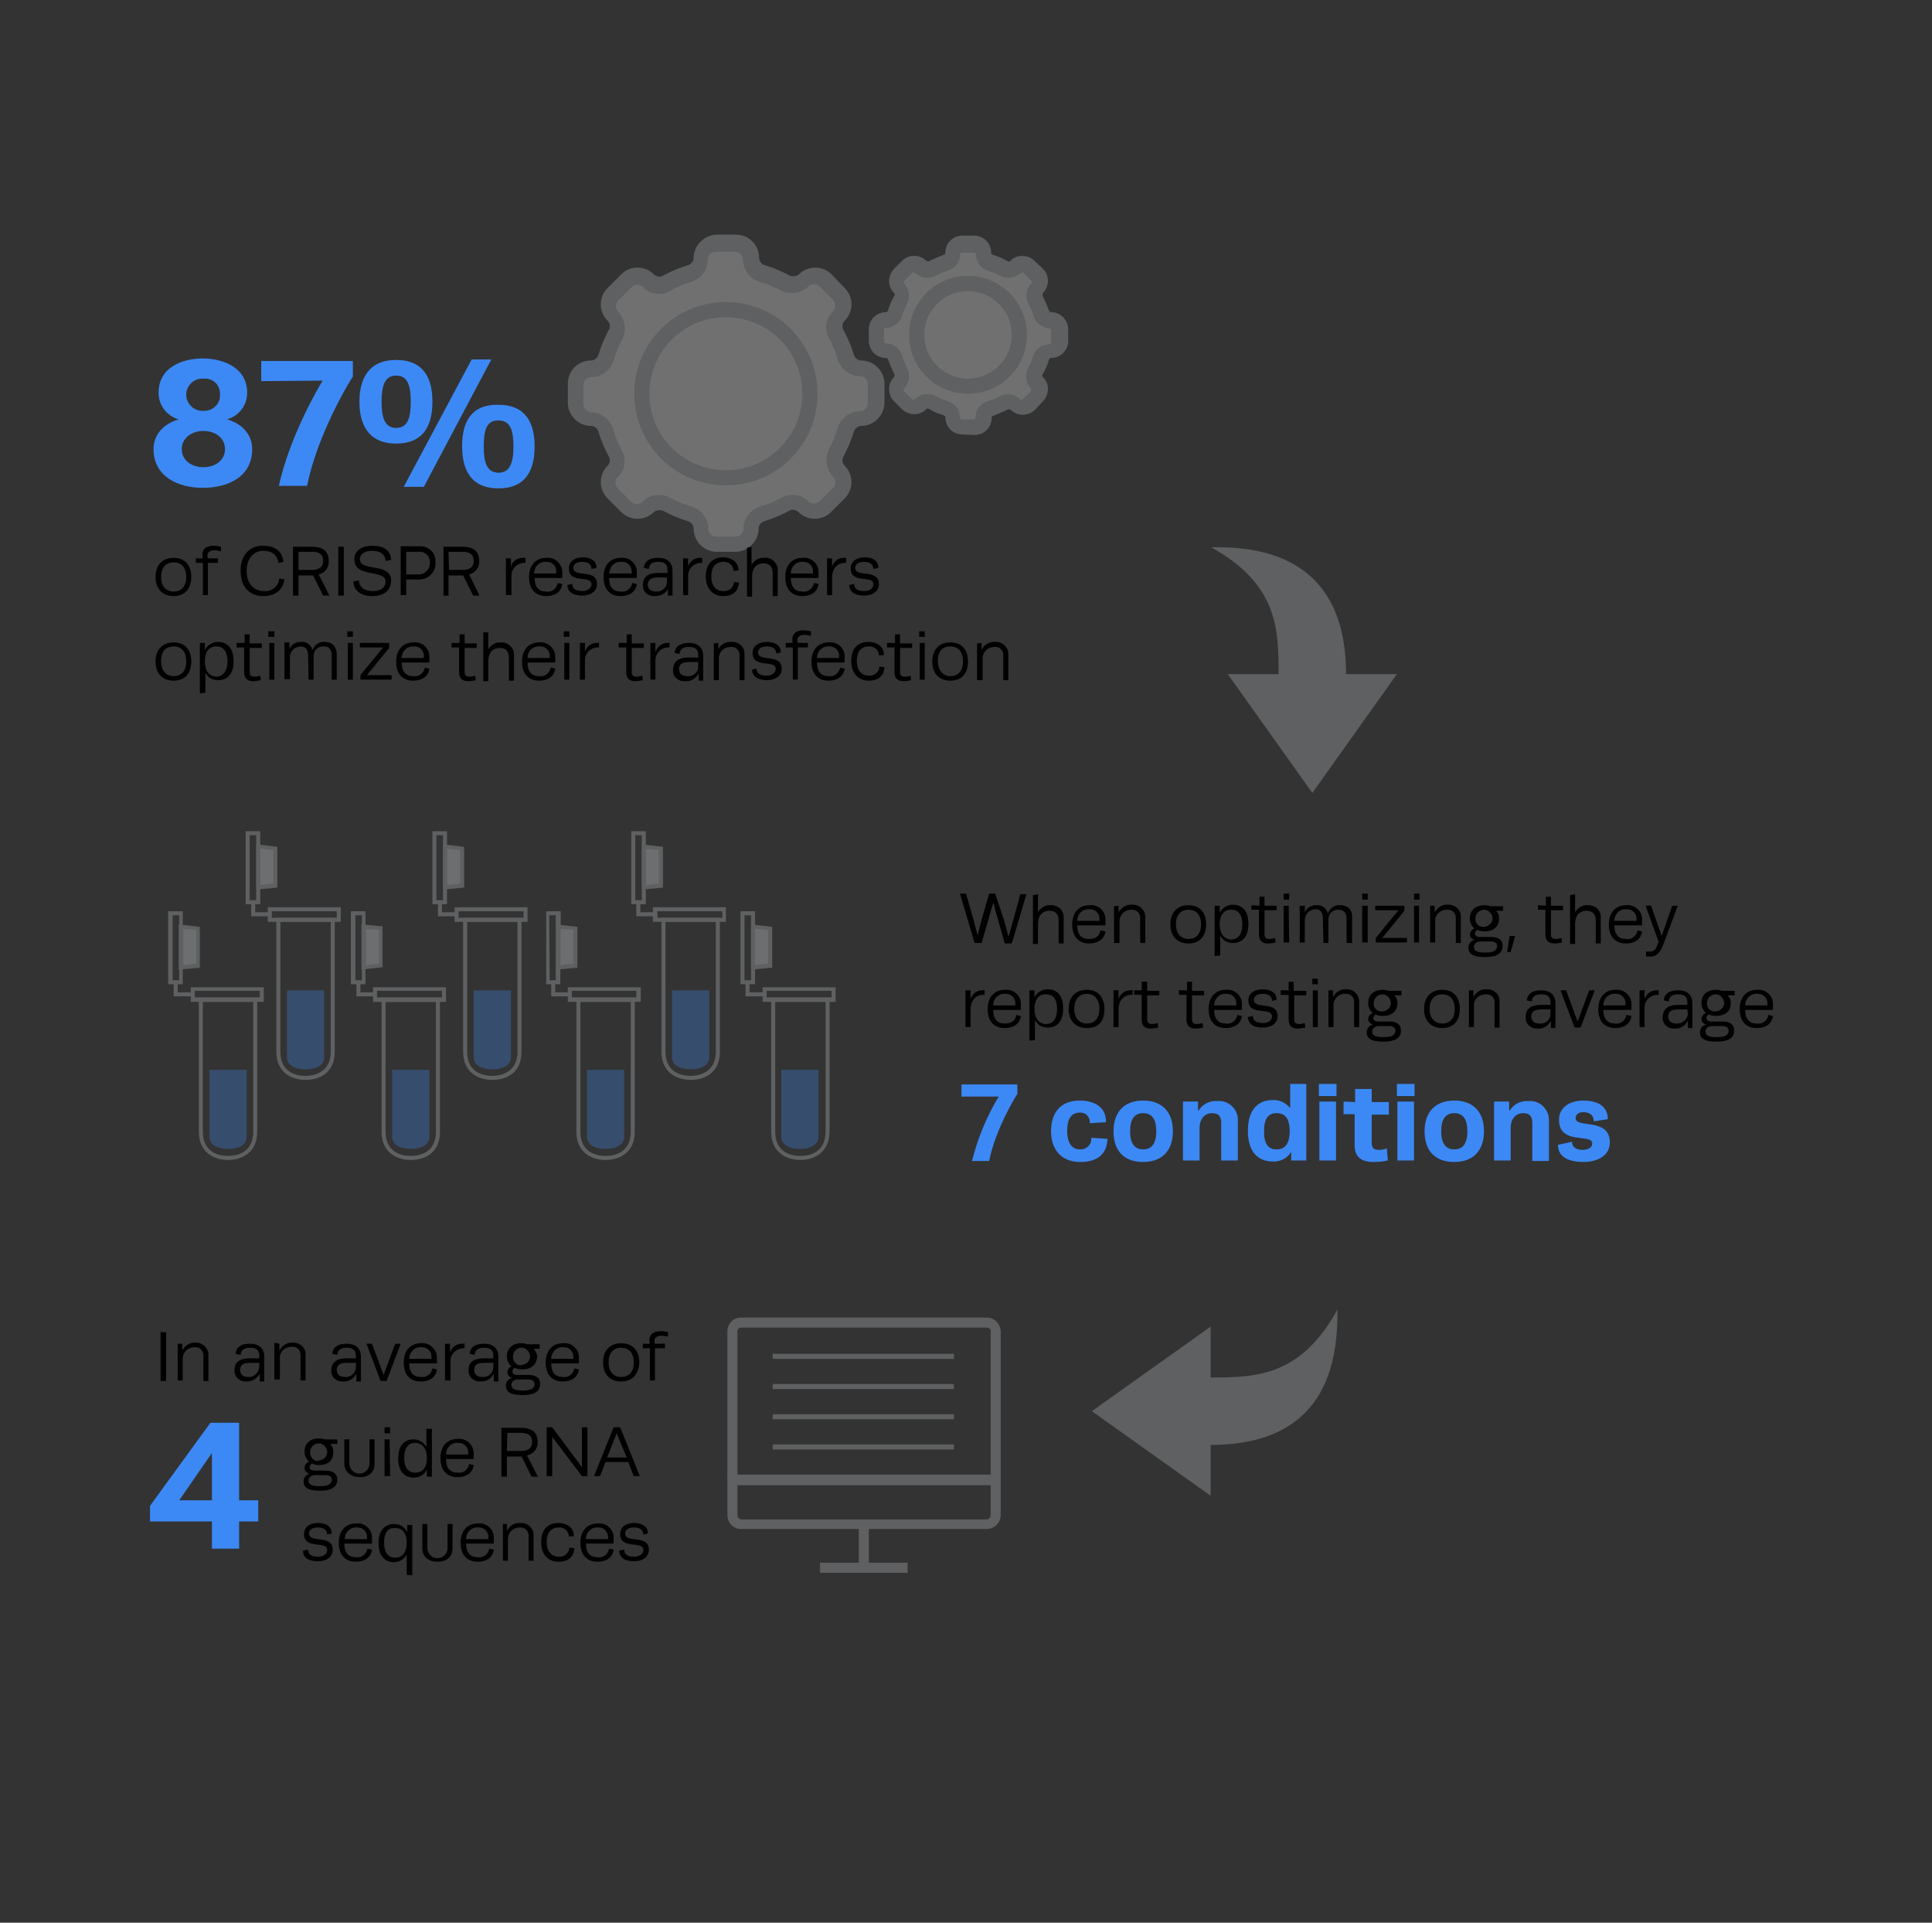 <?xml version="1.0" encoding="UTF-8"?>
<svg xmlns="http://www.w3.org/2000/svg" xmlns:xlink="http://www.w3.org/1999/xlink" version="1.1" id="Layer_1" x="0px" y="0px" viewBox="0 0 383.8 381.9" style="enable-background:new 0 0 383.8 381.9;" xml:space="preserve">
<rect x="0" y="0" width="383.8" height="381.9" fill="#333333" stroke="none"/>
<style type="text/css">
	.st0{fill:#3C89F6;}
	.st1{opacity:0.3;}
	.st2{fill:#FFFFFF;}
	.st3{fill:#C2CACC;}
	.st4{fill-rule:evenodd;clip-rule:evenodd;fill:#3C89F6;}
	.st5{fill-rule:evenodd;clip-rule:evenodd;fill:#F4F9FA;}
</style>
<path class="st0" d="M191,217.8v-2.4h11.1v1.9c-0.5,0.7-4.4,7.2-5.6,13.3h-3.4c1.1-4.5,2.9-8.8,5.3-12.8H191z"></path>
<path class="st0" d="M214.5,218.6c3,0,5.3,1.4,5.2,4.3l-3.2,0.2c0.1-1-0.6-2-1.6-2.1c-0.1,0-0.2,0-0.4,0c-1.6,0-2.5,1.1-2.5,3.6  s1,3.7,2.5,3.7c1.2,0.1,2.2-0.8,2.3-1.9c0-0.1,0-0.3,0-0.4l3.2,0.2c-0.1,3.3-2.3,4.6-5.4,4.6c-3.9,0-5.8-2.6-5.8-6.1  S210.5,218.6,214.5,218.6z"></path>
<path class="st0" d="M227.1,230.8c-3.8,0-5.9-2.2-5.9-6.1s2.2-6.1,5.9-6.1s5.9,2.2,5.9,6.1S230.8,230.8,227.1,230.8z M227.1,228.3  c1.8,0,2.6-1.3,2.6-3.6s-0.8-3.6-2.6-3.6s-2.6,1.3-2.6,3.6S225.3,228.3,227.1,228.3z"></path>
<path class="st0" d="M238,218.9v1.7h0.1c0.8-1.3,2.2-2,3.7-1.9c2.1-0.2,4,1.4,4.1,3.5c0,0.2,0,0.4,0,0.6v7.7h-3.3V223  c0-1.2-0.5-1.9-1.8-1.9c-1.6,0-2.5,1.3-2.5,2.9v6.5H235v-11.7H238z"></path>
<path class="st0" d="M259.5,215.3v15.2h-3v-1.7c-0.8,1.3-2.2,2-3.7,1.9c-2.7,0-4.9-1.7-4.9-6.1s2.2-6.1,4.9-6.1  c1.3-0.1,2.6,0.5,3.5,1.6v-4.8L259.5,215.3z M256.2,224.7c0-2.8-1.1-3.6-2.6-3.6c-1.6,0-2.5,1-2.5,3.6s0.9,3.6,2.5,3.6  C255.1,228.3,256.2,227.4,256.2,224.7L256.2,224.7z"></path>
<path class="st0" d="M265.5,217.7h-3.5v-2.4h3.5V217.7z M265.4,230.5h-3.3v-11.7h3.3V230.5z"></path>
<path class="st0" d="M269.2,218.9v-2.6h3.3v2.6h3.4v2.5h-3.4v5.6c0,1,0.4,1.4,1.4,1.4c0.5,0,1.1-0.1,1.6-0.3l0.2,2.4  c-0.9,0.2-1.8,0.3-2.8,0.3c-2,0-3.8-0.6-3.8-3.4v-6.1h-2.2v-2.5L269.2,218.9z"></path>
<path class="st0" d="M281,217.7h-3.5v-2.4h3.5V217.7z M280.9,230.5h-3.3v-11.7h3.3V230.5z"></path>
<path class="st0" d="M288.9,230.8c-3.8,0-5.9-2.2-5.9-6.1s2.2-6.1,5.9-6.1s5.9,2.2,5.9,6.1S292.6,230.8,288.9,230.8z M288.9,228.3  c1.8,0,2.6-1.3,2.6-3.6s-0.8-3.6-2.6-3.6s-2.6,1.3-2.6,3.6S287.1,228.3,288.9,228.3z"></path>
<path class="st0" d="M299.8,218.9v1.7h0.1c0.8-1.3,2.2-2,3.7-1.9c2.1-0.2,4,1.4,4.1,3.6c0,0.2,0,0.4,0,0.6v7.7h-3.3V223  c0-1.2-0.5-1.9-1.8-1.9c-1.6,0-2.5,1.3-2.5,2.9v6.5h-3.3v-11.7H299.8z"></path>
<path class="st0" d="M309.7,222.4c0-2.6,2.4-3.8,4.8-3.8c3,0,4.9,1.2,4.9,3.7l-2.6,0.4h-0.2c0-1.2-0.8-1.8-2.1-1.8  c-0.8,0-1.5,0.4-1.5,1.2c0,2.1,6.8-0.2,6.8,4.8c0,2.8-2.7,3.9-5.2,3.9s-5.1-0.7-5.1-3.4l2.7-0.6h0.1c0,1.3,1.2,1.6,2.1,1.6  c1.1,0,1.9-0.5,1.9-1.2C316.5,225,309.7,227.6,309.7,222.4z"></path>
<path d="M199.5,182.9l0.8,3h0.1l0.9-3.2l1.4-5.1h1.2l-2.9,9.8h-1.4l-1.9-6.7l-0.3-1.3h-0.1l-0.4,1.3l-1.9,6.6h-1.4l-2.9-9.8h1.2  l1.5,5.2l0.8,3.1h0l0.8-3.1l1.5-5.2h1.2L199.5,182.9L199.5,182.9z"></path>
<path d="M206.2,177.6v3.6l0,0c0.5-0.9,1.5-1.5,2.5-1.4c1.3-0.1,2.5,0.8,2.6,2.2c0,0.2,0,0.3,0,0.5v4.9h-1v-4.5c0-1.2-0.5-2-1.8-2  c-1.7,0-2.3,1.3-2.3,2.6v4h-1v-9.7L206.2,177.6z"></path>
<path d="M219.6,185c-0.2,1.6-1.6,2.4-3.2,2.4c-2,0-3.4-1.2-3.4-3.8c0-2.4,1.4-3.8,3.4-3.8c1.6-0.2,3.1,1,3.2,2.6c0,0.2,0,0.4,0,0.6  v0.8H214c0,1.8,0.8,2.7,2.3,2.7c1.1,0,2.1-0.4,2.3-1.7L219.6,185z M214,182.9h4.4v-0.3c0.1-1.1-0.8-2-1.8-2c-0.1,0-0.2,0-0.3,0  c-1.2-0.1-2.2,0.9-2.3,2.1C214,182.8,214,182.9,214,182.9L214,182.9z"></path>
<path d="M222.2,179.9v1.2h0.1c0.5-0.9,1.5-1.5,2.6-1.4c1.3-0.1,2.5,0.9,2.6,2.2c0,0.2,0,0.3,0,0.5v4.9h-1v-4.8  c0.1-0.9-0.5-1.7-1.4-1.8c-0.1,0-0.3,0-0.4,0c-1.2,0-2.2,0.9-2.3,2.1c0,0.1,0,0.2,0,0.3v4.2h-1.1v-7.3L222.2,179.9z"></path>
<path d="M236.1,187.4c-2.2,0-3.6-1.4-3.6-3.8s1.4-3.8,3.6-3.8s3.5,1.4,3.5,3.8S238.3,187.4,236.1,187.4z M236.1,186.5  c1.6,0,2.5-1.1,2.5-2.9s-0.9-2.9-2.5-2.9s-2.5,1.1-2.5,2.9S234.6,186.5,236.1,186.5z"></path>
<path d="M241.3,189.9v-10h1v1.4c0.5-1,1.5-1.6,2.6-1.6c1.9,0,3.1,1.2,3.1,3.8s-1.2,3.8-3.1,3.8c-1.1,0-2-0.5-2.5-1.5v4L241.3,189.9z   M242.3,183.6c0,2,1,3,2.3,3c1.5,0,2.2-1.2,2.2-3s-0.7-2.9-2.2-2.9C243.3,180.6,242.3,181.6,242.3,183.6L242.3,183.6z"></path>
<path d="M250.2,179.9v-1.8h1v1.8h2.4v0.9h-2.4v4.7c0,0.8,0.3,1,1,1c0.4,0,0.8-0.1,1.1-0.2l0.1,0.9c-0.5,0.1-1,0.2-1.5,0.2  c-1,0-1.8-0.4-1.8-1.8v-4.9h-1.5v-0.9L250.2,179.9z"></path>
<path d="M256.1,178.7h-1.1v-1.2h1.1V178.7z M256.1,187.2H255v-7.3h1L256.1,187.2z"></path>
<path d="M262.8,182.4c0-1-0.4-1.8-1.4-1.8c-1.2,0-2.2,0.9-2.2,2.2c0,0.1,0,0.1,0,0.2v4.2h-1v-7.3h1v1.3h0c0.4-0.9,1.4-1.5,2.4-1.4  c1-0.1,1.9,0.6,2.2,1.6c0.4-1,1.3-1.7,2.4-1.6c1.3-0.1,2.4,0.8,2.4,2.1c0,0.2,0,0.3,0,0.5v4.9h-1.1v-4.8c0-1.1-0.5-1.8-1.5-1.8  c-1.1-0.1-2.1,0.7-2.1,1.8c0,0.1,0,0.3,0,0.4v4.4h-1L262.8,182.4z"></path>
<path d="M271.7,178.7h-1.1v-1.2h1.1V178.7z M271.7,187.2h-1.1v-7.3h1.1V187.2z"></path>
<path d="M279.5,186.3v0.9h-6.2v-0.9l4.5-5.5h-4.6v-0.9h5.8v1l-4.4,5.4L279.5,186.3z"></path>
<path d="M282,178.7h-1.1v-1.2h1.1V178.7z M281.9,187.2h-1v-7.3h1V187.2z"></path>
<path d="M285,179.9v1.2h0.1c0.5-0.9,1.5-1.5,2.5-1.4c1.3-0.1,2.5,0.8,2.6,2.2c0,0.2,0,0.3,0,0.5v4.9h-1v-4.8  c0.1-0.9-0.5-1.7-1.4-1.8c-0.1,0-0.3,0-0.4,0c-1.2,0-2.3,0.9-2.3,2.1c0,0.1,0,0.2,0,0.2v4.2h-1v-7.3L285,179.9z"></path>
<path d="M294.9,185c-0.5,0-1-0.1-1.4-0.3c-0.3,0.1-0.4,0.4-0.5,0.7c0,0.4,0.3,0.7,1,0.7h2.2c1.5,0,2.3,0.6,2.3,1.8  c0,1.5-1.2,2.2-3.5,2.2c-2.5,0-3.3-0.7-3.3-1.9c0-0.7,0.5-1.4,1.3-1.5l0,0c-0.6-0.1-1-0.6-1-1.1c0-0.5,0.4-1,0.9-1.2  c-0.6-0.5-0.9-1.2-0.9-2c0-1.6,1.1-2.6,2.9-2.6c0.4,0,0.8,0.1,1.2,0.2h2.5v0.9h-1.4c0.4,0.4,0.7,1,0.6,1.6  C297.8,184.1,296.6,185,294.9,185z M294.1,187c-0.9,0-1.3,0.6-1.3,1.1c0,0.7,0.5,1.1,2.2,1.1s2.4-0.4,2.4-1.3c0-0.6-0.5-0.9-1.2-0.9  L294.1,187z M294.9,184.1c0.9-0.1,1.7-0.9,1.6-1.8c-0.1-0.9-0.9-1.7-1.8-1.6c-0.9,0.1-1.6,0.8-1.6,1.7c-0.1,0.9,0.6,1.7,1.5,1.7  C294.7,184.1,294.8,184.1,294.9,184.1z"></path>
<path d="M301,185.9l-0.9,3.2h-0.7l0.5-3.2H301z"></path>
<path d="M307.1,179.9v-1.8h1v1.8h2.4v0.9h-2.4v4.7c0,0.8,0.3,1,1,1c0.4,0,0.8-0.1,1.1-0.2l0.1,0.9c-0.5,0.1-1,0.2-1.5,0.2  c-1,0-1.8-0.4-1.8-1.8v-4.9h-1.5v-0.9L307.1,179.9z"></path>
<path d="M312.9,177.6v3.6l0,0c0.5-0.9,1.5-1.5,2.5-1.4c1.3-0.1,2.5,0.8,2.6,2.2c0,0.2,0,0.3,0,0.5v4.9h-1v-4.5c0-1.2-0.5-2-1.8-2  c-1.7,0-2.3,1.3-2.3,2.6v4h-1v-9.7L312.9,177.6z"></path>
<path d="M326.2,185c-0.2,1.6-1.5,2.4-3.2,2.4c-2,0-3.4-1.2-3.4-3.8c0-2.4,1.4-3.8,3.4-3.8c1.6-0.2,3.1,1,3.2,2.6c0,0.2,0,0.4,0,0.6  v0.8h-5.5c0,1.8,0.8,2.7,2.3,2.7c1.1,0.2,2.1-0.6,2.3-1.7L326.2,185z M320.7,182.9h4.4v-0.3c0.1-1.1-0.8-2-1.8-2c-0.1,0-0.2,0-0.3,0  c-1.2-0.1-2.2,0.9-2.3,2.1C320.7,182.8,320.7,182.9,320.7,182.9L320.7,182.9z"></path>
<path d="M332.2,179.9h1.1l-2.8,7.5c-0.6,1.6-1.2,2.6-2.7,2.6H327v-1h0.8c0.6,0,1.2-0.4,1.3-1l0.4-0.9l-2.6-7.2h1.1l2.1,6  L332.2,179.9z"></path>
<path d="M195.6,196.6v1h-0.2c-1.7,0-2.6,1.3-2.6,2.9v3.5h-1v-7.3h1v1.7l0,0c0.4-1.1,1.4-1.8,2.6-1.7L195.6,196.6z"></path>
<path d="M202.8,201.8c-0.2,1.6-1.5,2.4-3.2,2.4c-2,0-3.4-1.2-3.4-3.8c0-2.4,1.4-3.8,3.4-3.8c1.6-0.2,3.1,1,3.2,2.6  c0,0.2,0,0.4,0,0.6v0.8h-5.5c0,1.8,0.8,2.7,2.3,2.7c1.1,0,2.1-0.4,2.3-1.7L202.8,201.8z M197.3,199.7h4.4v-0.3c0.1-1.1-0.8-2-1.8-2  c-0.1,0-0.2,0-0.3,0c-1.2-0.1-2.2,0.9-2.3,2.1C197.3,199.6,197.3,199.7,197.3,199.7z"></path>
<path d="M204.5,206.7v-10h1v1.4c0.5-1,1.5-1.6,2.6-1.6c1.9,0,3.1,1.2,3.1,3.8s-1.2,3.8-3.1,3.8c-1.1,0-2-0.5-2.5-1.5v4L204.5,206.7z   M205.5,200.4c0,2,1,3,2.3,3c1.5,0,2.2-1.2,2.2-3s-0.7-2.9-2.2-2.9C206.5,197.4,205.5,198.4,205.5,200.4L205.5,200.4z"></path>
<path d="M215.9,204.2c-2.2,0-3.6-1.4-3.6-3.8s1.4-3.8,3.6-3.8s3.5,1.4,3.5,3.9S218.1,204.2,215.9,204.2z M215.9,203.3  c1.6,0,2.5-1.1,2.5-2.9s-0.9-3-2.5-3s-2.5,1.2-2.5,3S214.4,203.3,215.9,203.3L215.9,203.3z"></path>
<path d="M225,196.6v1h-0.2c-1.7,0-2.6,1.3-2.6,2.9v3.5h-1v-7.3h1v1.7l0,0c0.4-1.1,1.4-1.8,2.6-1.7L225,196.6z"></path>
<path d="M226.8,196.7V195h1.1v1.8h2.4v0.9h-2.4v4.7c0,0.8,0.3,1,1,1c0.4,0,0.8-0.1,1.1-0.2l0.1,0.9c-0.5,0.1-1,0.2-1.5,0.2  c-1,0-1.8-0.4-1.8-1.8v-4.9h-1.5v-0.9L226.8,196.7z"></path>
<path d="M235.8,196.7V195h1v1.8h2.4v0.9h-2.4v4.7c0,0.8,0.3,1,1,1c0.4,0,0.8-0.1,1.1-0.2l0.1,0.9c-0.5,0.1-1,0.2-1.5,0.2  c-1,0-1.8-0.4-1.8-1.8v-4.9h-1.5v-0.9L235.8,196.7z"></path>
<path d="M246.7,201.8c-0.2,1.6-1.5,2.4-3.2,2.4c-2,0-3.4-1.2-3.4-3.8c0-2.4,1.4-3.8,3.4-3.8c1.6-0.2,3.1,1,3.2,2.6  c0,0.2,0,0.4,0,0.6v0.8h-5.5c0,1.8,0.8,2.7,2.3,2.7c1.1,0.2,2.1-0.6,2.3-1.7L246.7,201.8z M241.2,199.7h4.4v-0.3  c0.1-1.1-0.8-2-1.8-2c-0.1,0-0.2,0-0.3,0c-1.2-0.1-2.2,0.9-2.3,2.1C241.2,199.6,241.2,199.7,241.2,199.7z"></path>
<path d="M248,198.7c0-1.5,1.3-2.2,2.9-2.2c1.1,0,2.7,0.4,2.7,2.1l-0.9,0.2c0-1.1-1-1.4-1.8-1.4c-1.1,0-1.8,0.4-1.8,1.2  c0,2,4.7,0.1,4.7,3.2c0,1.6-1.4,2.3-2.9,2.3s-2.9-0.4-3-2.1l1-0.2c0,1.2,1.1,1.4,2,1.4c1,0,1.8-0.5,1.8-1.3  C252.6,199.9,248,201.9,248,198.7z"></path>
<path d="M256,196.7V195h1v1.8h2.5v0.9h-2.4v4.7c0,0.8,0.3,1,1,1c0.4,0,0.8-0.1,1.1-0.2l0.1,0.9c-0.5,0.1-1,0.2-1.5,0.2  c-1,0-1.8-0.4-1.8-1.8v-4.9h-1.6v-0.9L256,196.7z"></path>
<path d="M261.8,195.5h-1.1v-1.1h1.1V195.5z M261.8,204h-1v-7.3h1V204z"></path>
<path d="M264.8,196.7v1.2h0.1c0.5-0.9,1.5-1.5,2.5-1.4c1.3-0.1,2.5,0.9,2.6,2.2c0,0.1,0,0.3,0,0.4v4.9h-1v-4.8  c0.1-0.9-0.5-1.7-1.4-1.8c-0.1,0-0.3,0-0.4,0c-1.2,0-2.2,0.9-2.3,2.1c0,0.1,0,0.2,0,0.3v4.2h-1v-7.3L264.8,196.7z"></path>
<path d="M274.7,201.8c-0.5,0-1-0.1-1.4-0.3c-0.3,0.1-0.4,0.4-0.5,0.7c0,0.4,0.3,0.7,1,0.7h2.2c1.5,0,2.3,0.6,2.3,1.8  c0,1.5-1.2,2.2-3.5,2.2c-2.5,0-3.3-0.7-3.3-1.9c0-0.7,0.5-1.4,1.3-1.5l0,0c-0.6-0.1-1-0.6-1-1.1c0-0.5,0.4-1,0.9-1.2  c-0.6-0.5-0.9-1.2-0.9-2c0-1.6,1.1-2.6,2.9-2.6c0.4,0,0.8,0.1,1.2,0.2h2.5v0.9H277c0.4,0.4,0.7,1,0.6,1.6  C277.6,200.9,276.4,201.8,274.7,201.8z M273.9,203.8c-0.9,0-1.3,0.6-1.3,1.1c0,0.7,0.5,1.1,2.2,1.1s2.4-0.4,2.4-1.3  c0-0.6-0.5-0.9-1.2-0.9L273.9,203.8z M274.7,200.9c0.9-0.1,1.7-0.9,1.6-1.8c-0.1-0.9-0.9-1.7-1.8-1.6c-0.9,0.1-1.6,0.8-1.6,1.7  c-0.1,0.9,0.6,1.7,1.5,1.7C274.5,200.9,274.6,200.9,274.7,200.9z"></path>
<path d="M286.5,204.2c-2.2,0-3.6-1.4-3.6-3.8s1.4-3.8,3.6-3.8s3.5,1.4,3.5,3.8S288.7,204.2,286.5,204.2z M286.5,203.3  c1.6,0,2.5-1.1,2.5-2.9s-0.9-2.9-2.5-2.9s-2.5,1.1-2.5,2.9S285,203.3,286.5,203.3L286.5,203.3z"></path>
<path d="M292.7,196.7v1.2h0.1c0.5-0.9,1.5-1.5,2.5-1.4c1.3-0.1,2.5,0.8,2.6,2.2c0,0.2,0,0.3,0,0.5v4.9h-1v-4.8  c0.1-0.9-0.5-1.7-1.3-1.8c-0.2,0-0.3,0-0.5,0c-1.2,0-2.3,0.9-2.3,2.1c0,0.1,0,0.2,0,0.2v4.2h-1v-7.3L292.7,196.7z"></path>
<path d="M306.1,199.6h1.9v-0.5c0-1.2-0.7-1.6-1.8-1.6c-0.9,0-1.8,0.2-1.9,1.4h-0.1l-0.9-0.2c0.2-1.8,1.9-2,2.9-2  c1.5,0,2.8,0.7,2.8,2.6v4.9h-0.9v-1.3H308c-0.5,0.9-1.5,1.5-2.5,1.4c-1.2,0.1-2.3-0.7-2.4-1.9c0-0.1,0-0.2,0-0.3  C303,200.1,304.5,199.6,306.1,199.6z M308,200.5h-1.8c-1.2,0-2,0.3-2,1.4c0,0.9,0.6,1.4,1.6,1.4c1.1,0.1,2.1-0.6,2.2-1.7  c0-0.1,0-0.1,0-0.2L308,200.5z"></path>
<path d="M313.4,202.9L313.4,202.9l2.3-6.2h1.1l-2.8,7.4h-1.2l-2.8-7.4h1.1L313.4,202.9z"></path>
<path d="M324.1,201.8c-0.2,1.6-1.5,2.4-3.2,2.4c-2,0-3.4-1.2-3.4-3.8c0-2.4,1.4-3.8,3.4-3.8c1.6-0.2,3,1,3.2,2.6c0,0.2,0,0.4,0,0.6  v0.8h-5.6c0,1.8,0.9,2.7,2.3,2.7c1.1,0.2,2.1-0.6,2.3-1.7L324.1,201.8z M318.5,199.7h4.4v-0.3c0.1-1.1-0.8-2-1.8-2  c-0.1,0-0.2,0-0.3,0c-1.2-0.1-2.2,0.9-2.3,2.1C318.5,199.6,318.5,199.7,318.5,199.7z"></path>
<path d="M329.5,196.6v1h-0.2c-1.4,0-2.6,1.1-2.6,2.5c0,0.1,0,0.2,0,0.4v3.5h-1v-7.3h1v1.7l0,0c0.4-1.1,1.4-1.8,2.6-1.7L329.5,196.6z  "></path>
<path d="M333.3,199.6h1.9v-0.5c0-1.2-0.7-1.6-1.8-1.6c-0.9,0-1.8,0.2-1.9,1.4h-0.1l-0.9-0.2c0.2-1.8,1.9-2,2.9-2  c1.5,0,2.8,0.7,2.8,2.6v4.9h-0.9v-1.3h-0.1c-0.5,0.9-1.5,1.5-2.5,1.4c-1.2,0.1-2.3-0.7-2.4-1.9c0-0.1,0-0.2,0-0.3  C330.3,200.1,331.8,199.6,333.3,199.6z M335.2,200.5h-1.8c-1.2,0-2,0.3-2,1.4c0,0.9,0.6,1.4,1.6,1.4c1.1,0.1,2.1-0.7,2.3-1.8  c0,0,0-0.1,0-0.1L335.2,200.5z"></path>
<path d="M340.9,201.8c-0.5,0-1-0.1-1.4-0.3c-0.3,0.1-0.5,0.4-0.5,0.7c0,0.4,0.3,0.7,1,0.7h2.2c1.5,0,2.3,0.6,2.3,1.8  c0,1.5-1.2,2.2-3.5,2.2c-2.5,0-3.3-0.7-3.3-1.9c0-0.7,0.5-1.4,1.3-1.5l0,0c-0.6-0.1-1-0.6-1-1.1c0-0.5,0.4-1,0.9-1.2  c-0.6-0.5-0.9-1.2-0.9-2c0-1.6,1.1-2.6,2.9-2.6c0.4,0,0.8,0.1,1.2,0.2h2.5v0.9h-1.4c0.4,0.4,0.7,1,0.6,1.6  C343.9,200.9,342.6,201.8,340.9,201.8z M340.1,203.8c-0.9,0-1.3,0.6-1.3,1.1c0,0.7,0.5,1.1,2.2,1.1s2.4-0.4,2.4-1.3  c0-0.6-0.5-0.9-1.2-0.9L340.1,203.8z M340.9,200.9c0.9-0.1,1.7-0.9,1.6-1.8c-0.1-0.9-0.9-1.7-1.8-1.6c-0.9,0.1-1.6,0.8-1.6,1.7  c-0.1,0.9,0.6,1.7,1.5,1.7C340.7,200.9,340.8,200.9,340.9,200.9z"></path>
<path d="M352.2,201.8c-0.2,1.6-1.5,2.4-3.2,2.4c-2,0-3.4-1.2-3.4-3.8c0-2.4,1.4-3.8,3.4-3.8c1.6-0.2,3.1,1,3.2,2.6  c0,0.2,0,0.4,0,0.6v0.8h-5.5c0,1.8,0.8,2.7,2.3,2.7c1.1,0.2,2.1-0.6,2.3-1.7L352.2,201.8z M346.7,199.7h4.4v-0.3  c0.1-1.1-0.8-2-1.8-2c-0.1,0-0.2,0-0.3,0c-1.2-0.1-2.2,0.9-2.3,2.1C346.7,199.6,346.7,199.7,346.7,199.7L346.7,199.7z"></path>
<g class="st1">
	<path class="st2" d="M146.1,48.4h-3.8c-1.7,0-3.1,1.4-3.1,3.1l0,0c0,1.4-0.9,2.6-2.2,3c-1.6,0.5-3.1,1.1-4.5,1.9   c-1.2,0.7-2.7,0.5-3.7-0.5c-1.2-1.2-3.1-1.2-4.3,0l-2.7,2.7c-1.2,1.2-1.2,3.1,0,4.3c1,1,1.2,2.5,0.5,3.7c-0.8,1.4-1.4,2.9-1.9,4.4   c-0.4,1.3-1.6,2.2-3,2.2c-1.7,0-3.1,1.4-3.1,3.1v3.8c0,1.7,1.4,3.1,3.1,3.1c1.4,0,2.6,0.9,3,2.2c0.5,1.6,1.1,3.1,1.9,4.5   c0.7,1.2,0.5,2.7-0.5,3.7c-1.2,1.2-1.2,3.1,0,4.3l2.7,2.7c1.2,1.2,3.1,1.2,4.3,0c1-1,2.5-1.2,3.7-0.5c1.4,0.8,2.9,1.4,4.5,1.9   c1.3,0.4,2.2,1.6,2.2,3c0,1.7,1.4,3.1,3.1,3.1l0,0h3.8c1.7,0,3.1-1.4,3.1-3.1c0-1.4,0.9-2.6,2.2-3c1.6-0.5,3.1-1.1,4.5-1.9   c1.2-0.7,2.7-0.5,3.7,0.5c1.2,1.2,3.1,1.2,4.4,0l2.7-2.7c1.2-1.2,1.2-3.1,0-4.3c-1-1-1.2-2.5-0.5-3.7c0.8-1.4,1.4-2.9,1.9-4.5   c0.4-1.3,1.6-2.2,3-2.2c1.7,0,3.1-1.4,3.1-3.1v-3.8c0-1.7-1.4-3.1-3.1-3.1c-1.4,0-2.6-0.9-3-2.2c-0.5-1.6-1.1-3.1-1.9-4.5   c-0.7-1.2-0.5-2.7,0.5-3.7c1.2-1.2,1.2-3.2,0-4.4l-2.7-2.7c-1.2-1.2-3.1-1.2-4.4,0c-1,1-2.5,1.2-3.7,0.5c-1.4-0.8-2.9-1.4-4.5-1.9   c-1.3-0.4-2.3-1.6-2.2-3C149.2,49.7,147.8,48.4,146.1,48.4z"></path>
	<path class="st3" d="M142.4,109.6c-2.5,0-4.6-2-4.6-4.6c0-0.7-0.5-1.3-1.2-1.5c-1.7-0.5-3.3-1.2-4.8-2c-0.6-0.3-1.4-0.2-1.9,0.2   c-1.8,1.8-4.7,1.8-6.5,0l-2.7-2.7c-1.8-1.8-1.8-4.7,0-6.5c0.5-0.5,0.6-1.3,0.2-1.9c-0.8-1.5-1.5-3.1-2-4.8   c-0.2-0.7-0.8-1.2-1.5-1.2c-2.5,0-4.6-2.1-4.6-4.6v-3.8c0-2.5,2-4.6,4.6-4.6c0.7,0,1.3-0.5,1.5-1.2c0.5-1.7,1.2-3.3,2-4.8   c0.4-0.6,0.3-1.4-0.2-1.9c-1.8-1.8-1.8-4.7,0-6.5l2.7-2.7c1.8-1.8,4.7-1.8,6.5,0c0.5,0.5,1.3,0.6,1.9,0.2c1.5-0.8,3.1-1.5,4.8-2   c0.7-0.2,1.2-0.8,1.2-1.5c0-2.5,2.1-4.5,4.6-4.6h3.8c2.5,0,4.6,2,4.6,4.6c0,0.7,0.5,1.3,1.2,1.5c1.7,0.5,3.3,1.2,4.8,2   c0.6,0.3,1.4,0.2,1.9-0.2c1.8-1.8,4.7-1.8,6.5,0l2.6,2.7c1.8,1.8,1.8,4.7,0,6.5c-0.5,0.5-0.6,1.3-0.2,1.9c0.8,1.5,1.5,3.1,2,4.8   c0.2,0.7,0.8,1.2,1.5,1.2c2.5,0,4.6,2.1,4.6,4.6v3.8c0,2.5-2.1,4.6-4.6,4.6c-0.7,0-1.3,0.5-1.5,1.2c-0.5,1.7-1.2,3.3-2,4.8   c-0.4,0.6-0.3,1.4,0.2,1.9c1.8,1.8,1.8,4.7,0,6.5l-2.7,2.7c-1.8,1.8-4.7,1.8-6.5,0c-0.5-0.5-1.3-0.6-1.9-0.2   c-1.5,0.8-3.1,1.5-4.8,2c-0.7,0.2-1.2,0.8-1.2,1.5c0,2.5-2.1,4.6-4.6,4.6H142.4z M131,98.3c0.8,0,1.5,0.2,2.2,0.6   c1.3,0.7,2.7,1.3,4.2,1.7c1.9,0.6,3.3,2.4,3.3,4.4c0,0.9,0.7,1.6,1.6,1.6h3.8c0.9,0,1.6-0.7,1.6-1.6c0-2,1.4-3.8,3.3-4.4   c1.5-0.4,2.9-1,4.2-1.7c1.8-1,4-0.7,5.4,0.7c0.6,0.6,1.6,0.6,2.2,0l2.7-2.7c0.6-0.6,0.6-1.6,0-2.2c-1.4-1.5-1.7-3.7-0.8-5.5   c0.7-1.3,1.3-2.8,1.7-4.2c0.6-1.9,2.4-3.3,4.4-3.3c0.9,0,1.6-0.7,1.6-1.6v-3.8c0-0.9-0.7-1.6-1.6-1.6c-2,0-3.8-1.4-4.4-3.3   c-0.4-1.5-1-2.9-1.7-4.2c-1-1.8-0.7-4,0.8-5.4c0.6-0.6,0.6-1.6,0-2.2l-2.7-2.7c-0.6-0.6-1.6-0.6-2.2,0c-1.5,1.4-3.7,1.7-5.5,0.8   c-1.3-0.7-2.7-1.3-4.2-1.7c-1.9-0.6-3.3-2.4-3.3-4.4c0-0.9-0.7-1.6-1.6-1.6h-3.8c-0.9,0-1.6,0.7-1.6,1.6l0,0c0,2-1.3,3.8-3.3,4.4   c-1.5,0.4-2.9,1-4.2,1.8c-1.8,1-4,0.7-5.4-0.8c-0.6-0.6-1.6-0.6-2.2,0c0,0,0,0,0,0l-2.7,2.7c-0.6,0.6-0.6,1.6,0,2.2c0,0,0,0,0,0   c1.4,1.5,1.7,3.7,0.8,5.5c-0.7,1.3-1.3,2.7-1.7,4.2c-0.6,1.9-2.4,3.3-4.4,3.3c-0.9,0-1.6,0.7-1.6,1.6v3.8c0,0.8,0.7,1.5,1.5,1.6   c2,0,3.8,1.4,4.4,3.3c0.4,1.5,1,2.9,1.7,4.2c1,1.8,0.7,4-0.8,5.4c-0.6,0.6-0.6,1.6,0,2.2l2.7,2.7c0.6,0.6,1.6,0.6,2.2,0   C128.6,98.7,129.8,98.3,131,98.3z"></path>
	<circle class="st2" cx="144.2" cy="78.2" r="16.7"></circle>
	<path class="st3" d="M144.2,96.4c-10.1,0-18.2-8.2-18.2-18.2c0-10.1,8.2-18.2,18.2-18.2c10.1,0,18.2,8.2,18.2,18.2c0,0,0,0,0,0   C162.4,88.3,154.3,96.4,144.2,96.4z M144.2,63c-8.4,0-15.2,6.8-15.2,15.2s6.8,15.2,15.2,15.2c8.4,0,15.2-6.8,15.2-15.2c0,0,0,0,0,0   C159.4,69.8,152.6,63,144.2,63L144.2,63z"></path>
</g>
<path class="st0" d="M49.1,78c0,2.5-1.6,4.6-4,5.3c3.2,0.9,5,3.2,5,5.9c0,5.5-4.8,7.7-9.8,7.7s-9.8-2.3-9.8-7.7c0-2.8,1.9-5,5-5.9  c-2.4-0.7-4-2.8-4-5.3c0-5.1,4.8-6.8,8.8-6.8S49.1,73,49.1,78z M36.1,89.2c0,2.2,1.9,3.6,4.3,3.6s4.3-1.4,4.3-3.6s-1.9-3.6-4.3-3.6  S36.1,87.1,36.1,89.2L36.1,89.2z M43.7,78.4c0.1-1.7-1.1-3.1-2.8-3.2c-0.2,0-0.3,0-0.5,0c-1.8-0.1-3.3,1.3-3.4,3  c-0.1,1.8,1.3,3.3,3,3.4c0.1,0,0.2,0,0.4,0c1.7,0.1,3.2-1.2,3.3-2.8C43.7,78.7,43.7,78.5,43.7,78.4z"></path>
<path class="st0" d="M51.9,75.7v-4h18.2v3.1C69.3,75.9,63,86.5,61,96.5h-5.6c2-9.3,7.6-19.2,8.7-20.9L51.9,75.7z"></path>
<path class="st0" d="M78.7,71.5c5.6,0,7.2,3.8,7.2,8.3s-1.6,8.3-7.2,8.3s-7.3-3.9-7.3-8.3S73.1,71.5,78.7,71.5z M78.7,85  c2.3,0,2.9-2,2.9-5.2s-0.6-5.2-2.9-5.2s-2.9,2.1-2.9,5.2S76.4,85,78.7,85L78.7,85z M93.7,71.4h3.9L84.2,96.7h-4L93.7,71.4z M99,80.4  c5.6,0,7.2,3.8,7.2,8.3S104.6,97,99,97s-7.2-3.9-7.2-8.4S93.4,80.3,99,80.4L99,80.4z M99,93.9c2.3,0,3-2,3-5.2s-0.6-5.2-3-5.2  s-2.9,2-2.9,5.2S96.7,93.8,99,93.9L99,93.9z"></path>
<path d="M34.5,118.4c-2.2,0-3.6-1.4-3.6-3.8s1.4-3.8,3.6-3.8c2.2,0,3.5,1.4,3.5,3.8S36.7,118.4,34.5,118.4z M34.5,117.5  c1.6,0,2.5-1.1,2.5-2.9s-0.9-2.9-2.5-2.9s-2.5,1.1-2.5,2.9S32.9,117.5,34.5,117.5z"></path>
<path d="M43.3,110.9v0.9h-2v6.4h-1v-6.4h-1.4v-0.9h1.4c-0.1-0.2-0.1-0.5-0.1-0.7c0-1.1,0.7-1.8,2.2-1.8c0.5,0,1,0.1,1.5,0.2v0.9  c-0.4-0.1-0.9-0.2-1.3-0.2c-0.9,0-1.4,0.4-1.4,1.1c0,0.2,0,0.3,0.1,0.5L43.3,110.9z"></path>
<path d="M52.3,118.4c-2.5,0-4.5-1.6-4.5-5s2-5,4.4-5c2.2,0,3.9,0.9,4.1,3.2l-1,0.2c-0.2-1.6-1.3-2.4-3-2.4s-3.3,1.3-3.3,4  s1.6,4,3.4,4c1.5,0.2,2.9-0.9,3.1-2.5l1,0.2C56.2,117.4,54.4,118.4,52.3,118.4L52.3,118.4z"></path>
<path d="M63.3,114.1l2.1,4.1v0.1h-1.2l-2-4h-2.9v4h-1.1v-9.7H62c1.9,0,3.3,0.7,3.3,2.8C65.4,112.7,64.6,113.8,63.3,114.1z   M59.3,113.2H62c1.3,0,2.2-0.5,2.2-1.8s-0.8-1.8-2.2-1.8h-2.7V113.2z"></path>
<path d="M68.3,108.6v9.7h-1.1v-9.7H68.3z"></path>
<path d="M76.6,115.5c0-2.5-6.2-0.6-6.2-4.4c0-1.8,1.5-2.7,3.6-2.7s3.6,0.8,3.7,2.8l-1,0.2h-0.1c-0.1-1.5-1.3-2-2.7-2  s-2.4,0.6-2.4,1.7c0,2.5,6.2,0.6,6.2,4.2c0,2.3-1.9,3.1-3.7,3.1s-3.7-0.7-3.8-2.9l1-0.2h0.1c0.1,1.6,1.4,2.1,2.8,2.1  C75.2,117.4,76.6,117,76.6,115.5z"></path>
<path d="M79.6,118.2v-9.7h3.7c1.7-0.1,3.1,1.1,3.2,2.8c0,0.2,0,0.3,0,0.5c0.1,1.8-1.3,3.2-3.1,3.3c-0.1,0-0.1,0-0.2,0h-2.5v3.1H79.6  z M80.7,109.6v4.5h2.5c1.2,0,2.2-1,2.2-2.2c0,0,0-0.1,0-0.1c0.1-1.1-0.7-2.1-1.8-2.2c-0.1,0-0.3,0-0.4,0L80.7,109.6z"></path>
<path d="M93.2,114.1l2,4.1v0.1H94l-2-4h-2.9v4h-1v-9.7h3.8c1.9,0,3.3,0.7,3.3,2.8C95.3,112.7,94.4,113.8,93.2,114.1z M89.2,113.2  h2.7c1.3,0,2.2-0.5,2.2-1.8s-0.8-1.8-2.2-1.8h-2.8L89.2,113.2z"></path>
<path d="M104.4,110.8v1h-0.2c-1.4,0-2.6,1.1-2.6,2.5c0,0.1,0,0.2,0,0.4v3.5h-1.1v-7.3h1v1.6l0,0c0.3-1.1,1.4-1.8,2.6-1.7  L104.4,110.8z"></path>
<path d="M111.7,116c-0.2,1.6-1.5,2.4-3.2,2.4c-2,0-3.4-1.2-3.4-3.8c0-2.4,1.4-3.8,3.4-3.8c1.6-0.2,3,1,3.2,2.6c0,0.2,0,0.4,0,0.6  v0.8h-5.5c0,1.8,0.8,2.7,2.3,2.7c1.1,0.2,2.1-0.6,2.3-1.7L111.7,116z M106.1,113.9h4.4v-0.3c0.1-1.1-0.8-2-1.8-2c-0.1,0-0.2,0-0.3,0  c-1.2-0.1-2.2,0.9-2.3,2.1C106.1,113.8,106.1,113.9,106.1,113.9z"></path>
<path d="M113,112.9c0-1.5,1.3-2.2,2.8-2.2c1.1,0,2.7,0.4,2.7,2.1l-1,0.2c0-1.1-1-1.4-1.8-1.4c-1.1,0-1.8,0.4-1.8,1.2  c0,2,4.7,0.1,4.7,3.2c0,1.6-1.5,2.3-2.9,2.3s-2.9-0.4-3-2.1l1-0.2c0,1.2,1.1,1.4,2,1.4s1.8-0.5,1.8-1.3  C117.6,114.1,113,116.1,113,112.9z"></path>
<path d="M126.5,116c-0.2,1.6-1.5,2.4-3.2,2.4c-2,0-3.4-1.2-3.4-3.8c0-2.4,1.4-3.8,3.4-3.8c1.6-0.2,3.1,1,3.2,2.6c0,0.2,0,0.4,0,0.6  v0.8H121c0,1.8,0.8,2.7,2.3,2.7c1.1,0.2,2.1-0.6,2.3-1.7L126.5,116z M121,113.9h4.5v-0.3c0-1.1-0.8-2-1.8-2c-0.1,0-0.2,0-0.3,0  c-1.2-0.1-2.2,0.8-2.3,2C121,113.8,121,113.8,121,113.9z"></path>
<path d="M130.7,113.8h1.9v-0.6c0-1.2-0.7-1.6-1.8-1.6c-0.9,0-1.8,0.2-1.9,1.4h-0.1l-0.9-0.2c0.2-1.8,1.8-2,2.9-2  c1.5,0,2.8,0.7,2.8,2.6v4.9h-0.9V117l0,0c-0.5,0.9-1.5,1.4-2.6,1.4c-1.2,0.1-2.3-0.7-2.4-1.9c0-0.1,0-0.2,0-0.3  C127.7,114.3,129.2,113.8,130.7,113.8z M132.6,114.7h-1.8c-1.2,0-2.1,0.3-2.1,1.4c0,0.9,0.6,1.4,1.6,1.4c1.1,0.1,2.1-0.7,2.2-1.8  c0,0,0,0,0-0.1V114.7z"></path>
<path d="M139.5,110.8v1h-0.2c-1.4,0-2.6,1.1-2.6,2.5c0,0.1,0,0.2,0,0.4v3.5h-1v-7.3h1v1.6l0,0c0.4-1.1,1.4-1.8,2.6-1.7L139.5,110.8z  "></path>
<path d="M143.6,110.7c1.7,0,3.1,0.9,3.1,2.6l-1,0.1c0-1-0.8-1.8-1.8-1.8c-0.1,0-0.1,0-0.2,0c-1.6,0-2.4,1.1-2.4,2.9s0.9,2.9,2.4,2.9  c1.1,0.1,2-0.7,2.1-1.7c0,0,0-0.1,0-0.1l1,0.1c-0.1,1.9-1.4,2.7-3.1,2.7c-2.1,0-3.5-1.5-3.5-3.9S141.5,110.7,143.6,110.7z"></path>
<path d="M149.3,108.6v3.6l0,0c0.5-0.9,1.5-1.5,2.5-1.4c1.3-0.2,2.5,0.8,2.7,2.1c0,0.2,0,0.4,0,0.6v4.9h-1v-4.5c0-1.2-0.5-2-1.8-2  c-1.7,0-2.3,1.3-2.3,2.6v4h-1v-9.7L149.3,108.6z"></path>
<path d="M162.6,116c-0.2,1.6-1.5,2.4-3.2,2.4c-2,0-3.4-1.2-3.4-3.8c0-2.4,1.4-3.8,3.4-3.8c1.6-0.2,3.1,1,3.2,2.6c0,0.2,0,0.4,0,0.6  v0.8h-5.5c0,1.8,0.8,2.7,2.3,2.7c1.1,0.2,2.1-0.6,2.3-1.7L162.6,116z M157.1,113.9h4.4v-0.3c0.1-1.1-0.8-2-1.8-2c-0.1,0-0.2,0-0.3,0  c-1.2-0.1-2.2,0.9-2.3,2.1C157.1,113.8,157.1,113.9,157.1,113.9L157.1,113.9z"></path>
<path d="M168.1,110.8v1h-0.2c-1.7,0-2.6,1.3-2.6,2.9v3.5h-1v-7.3h1v1.6l0,0c0.4-1.1,1.4-1.8,2.6-1.7L168.1,110.8z"></path>
<path d="M169,112.9c0-1.5,1.3-2.2,2.8-2.2c1.1,0,2.7,0.4,2.7,2.1l-1,0.2c0-1.1-1-1.4-1.8-1.4c-1.1,0-1.8,0.4-1.8,1.2  c0,2,4.7,0.1,4.7,3.2c0,1.6-1.5,2.3-2.9,2.3s-2.9-0.4-3-2.1l1-0.2c0,1.2,1.1,1.4,2,1.4c1,0,1.8-0.5,1.8-1.3  C173.6,114.1,169,116.1,169,112.9z"></path>
<path d="M34.5,135.2c-2.2,0-3.6-1.4-3.6-3.8s1.4-3.8,3.6-3.8c2.2,0,3.5,1.4,3.5,3.8S36.7,135.2,34.5,135.2z M34.5,134.3  c1.6,0,2.5-1.1,2.5-2.9s-0.8-3-2.5-3s-2.5,1.1-2.5,2.9S32.9,134.3,34.5,134.3L34.5,134.3z"></path>
<path d="M39.7,137.7v-10h1v1.4c0.5-1,1.5-1.6,2.6-1.6c1.8,0,3.1,1.2,3.1,3.8s-1.2,3.8-3.1,3.8c-1.1,0-2-0.5-2.5-1.5v4L39.7,137.7z   M40.7,131.4c0,2,1,3,2.3,3c1.3,0,2.2-1.2,2.2-3s-0.7-3-2.2-3S40.7,129.4,40.7,131.4L40.7,131.4z"></path>
<path d="M48.6,127.7V126h1v1.8h2.4v0.9h-2.4v4.7c0,0.8,0.3,1,1,1c0.4,0,0.8-0.1,1.1-0.2l0.1,0.9c-0.5,0.1-1,0.2-1.5,0.2  c-1,0-1.8-0.4-1.8-1.8v-4.9h-1.5v-0.9L48.6,127.7z"></path>
<path d="M54.5,126.5h-1.2v-1.1h1.2V126.5z M54.5,135h-1v-7.3h1V135z"></path>
<path d="M61.2,130.2c0-1-0.4-1.8-1.4-1.8c-1.2,0-2.2,0.9-2.2,2.1c0,0.1,0,0.2,0,0.2v4.2h-1.1v-7.3h1v1.3l0,0  c0.4-0.9,1.4-1.5,2.4-1.4c1-0.1,1.9,0.6,2.2,1.6c0.4-1,1.3-1.7,2.4-1.6c1.5,0,2.4,0.9,2.4,2.6v4.9h-1v-4.8c0-1.1-0.5-1.8-1.5-1.8  c-1.1-0.1-2.1,0.7-2.1,1.8c0,0.1,0,0.3,0,0.4v4.4h-1L61.2,130.2z"></path>
<path d="M70.1,126.5h-1.1v-1.1h1.1V126.5z M70.1,135h-1v-7.3h1V135z"></path>
<path d="M77.8,134.1v0.9h-6.2v-0.9l4.5-5.5h-4.6v-0.9h5.8v1l-4.4,5.4L77.8,134.1z"></path>
<path d="M85.3,132.8c-0.2,1.6-1.5,2.4-3.2,2.4c-2,0-3.4-1.2-3.4-3.8c0-2.4,1.4-3.8,3.4-3.8c1.6-0.2,3.1,1,3.2,2.6c0,0.2,0,0.4,0,0.6  v0.8h-5.5c0,1.8,0.8,2.7,2.3,2.7c1.1,0.2,2.1-0.6,2.3-1.7L85.3,132.8z M79.8,130.7h4.4v-0.3c0.1-1.1-0.8-2-1.8-2c-0.1,0-0.2,0-0.3,0  c-1.2-0.1-2.2,0.9-2.3,2.1C79.8,130.6,79.8,130.7,79.8,130.7z"></path>
<path d="M91.3,127.7V126h1v1.8h2.4v0.9h-2.4v4.7c0,0.8,0.3,1,1,1c0.4,0,0.8-0.1,1.1-0.2l0.1,0.9c-0.5,0.1-1,0.2-1.5,0.2  c-1,0-1.8-0.4-1.8-1.8v-4.9h-1.5v-0.9L91.3,127.7z"></path>
<path d="M97,125.4v3.6l0,0c0.5-0.9,1.5-1.5,2.5-1.4c1.3-0.1,2.5,0.9,2.6,2.2c0,0.2,0,0.3,0,0.5v4.9h-1v-4.5c0-1.2-0.5-2-1.8-2  c-1.7,0-2.3,1.3-2.3,2.6v4h-1v-9.7H97z"></path>
<path d="M110.3,132.8c-0.2,1.6-1.5,2.4-3.2,2.4c-2,0-3.4-1.2-3.4-3.8c0-2.4,1.4-3.8,3.4-3.8c1.6-0.2,3,1,3.2,2.6c0,0.2,0,0.4,0,0.6  v0.8h-5.5c0,1.8,0.8,2.7,2.3,2.7c1.1,0.2,2.1-0.6,2.3-1.7L110.3,132.8z M104.8,130.7h4.4v-0.3c0.1-1.1-0.8-2-1.8-2  c-0.1,0-0.2,0-0.3,0c-1.2-0.1-2.2,0.9-2.3,2.1C104.8,130.6,104.8,130.7,104.8,130.7z"></path>
<path d="M113.1,126.5h-1.1v-1.1h1.1V126.5z M113.1,135h-1v-7.3h1V135z"></path>
<path d="M119,127.6v1h-0.2c-1.4,0-2.6,1.1-2.6,2.5c0,0.1,0,0.2,0,0.4v3.5h-1v-7.3h1v1.7l0,0c0.4-1.1,1.4-1.8,2.6-1.7L119,127.6z"></path>
<path d="M124.5,127.7V126h1v1.8h2.4v0.9h-2.4v4.7c0,0.8,0.3,1,1,1c0.4,0,0.8-0.1,1.1-0.2l0.1,0.9c-0.5,0.1-1,0.2-1.5,0.2  c-1,0-1.8-0.4-1.8-1.8v-4.9h-1.5v-0.9L124.5,127.7z"></path>
<path d="M133,127.6v1h-0.2c-1.4,0-2.6,1.1-2.6,2.5c0,0.1,0,0.2,0,0.4v3.5h-1v-7.3h1v1.7h0.1c0.3-1.1,1.4-1.8,2.6-1.7L133,127.6z"></path>
<path d="M136.8,130.6h1.9v-0.5c0-1.2-0.7-1.6-1.8-1.6c-0.9,0-1.8,0.2-1.9,1.4h-0.1l-0.9-0.2c0.2-1.8,1.9-2,2.9-2  c1.5,0,2.8,0.7,2.8,2.6v4.9h-0.9v-1.3h-0.1c-0.5,0.9-1.5,1.5-2.6,1.4c-1.2,0.1-2.3-0.7-2.4-1.9c0-0.1,0-0.2,0-0.3  C133.7,131.1,135.2,130.6,136.8,130.6z M138.7,131.5h-1.8c-1.2,0-2,0.3-2,1.4c0,0.9,0.6,1.4,1.6,1.4c1.1,0.1,2.1-0.6,2.2-1.7  c0-0.1,0-0.1,0-0.2L138.7,131.5z"></path>
<path d="M142.7,127.7v1.2l0,0c0.5-0.9,1.5-1.5,2.6-1.4c1.3-0.1,2.5,0.8,2.6,2.2c0,0.2,0,0.3,0,0.5v4.9h-1v-4.8  c0.1-0.9-0.5-1.7-1.4-1.8c-0.1,0-0.3,0-0.4,0c-1.2,0-2.2,0.9-2.3,2.1c0,0.1,0,0.2,0,0.3v4.2h-1v-7.3L142.7,127.7z"></path>
<path d="M149.5,129.7c0-1.5,1.3-2.2,2.9-2.2c1.1,0,2.7,0.4,2.7,2.1l-0.9,0.2c0-1.1-1-1.4-1.8-1.4c-1.1,0-1.8,0.4-1.8,1.2  c0,2,4.7,0.1,4.7,3.2c0,1.6-1.5,2.3-2.9,2.3s-2.9-0.4-3-2.1l0.9-0.2c0,1.2,1.1,1.4,2,1.4s1.8-0.5,1.8-1.3  C154.2,130.9,149.5,132.9,149.5,129.7z"></path>
<path d="M160.5,127.7v0.9h-2v6.4h-1v-6.4h-1.4v-0.9h1.4c-0.1-0.2-0.1-0.5-0.1-0.7c0-1.1,0.7-1.8,2.2-1.8c0.5,0,1,0.1,1.5,0.2v0.9  c-0.4-0.1-0.9-0.2-1.3-0.2c-0.9,0-1.4,0.4-1.4,1.1c0,0.2,0,0.3,0.1,0.5L160.5,127.7z"></path>
<path d="M167.8,132.8c-0.2,1.6-1.5,2.4-3.2,2.4c-2,0-3.4-1.2-3.4-3.8c0-2.4,1.4-3.8,3.4-3.8c1.6-0.2,3.1,1,3.2,2.6  c0,0.2,0,0.4,0,0.6v0.8h-5.5c0,1.8,0.8,2.7,2.3,2.7c1.1,0.2,2.1-0.6,2.3-1.7L167.8,132.8z M162.3,130.7h4.4v-0.3  c0.1-1.1-0.8-2-1.8-2c-0.1,0-0.2,0-0.3,0c-1.2-0.1-2.2,0.9-2.3,2.1C162.3,130.6,162.3,130.7,162.3,130.7z"></path>
<path d="M172.5,127.5c1.7,0,3.1,0.9,3.1,2.6l-1,0.1c0-1-0.8-1.8-1.8-1.8c-0.1,0-0.1,0-0.2,0c-1.6,0-2.4,1.1-2.4,2.9s0.9,2.9,2.4,2.9  c1.1,0.1,2-0.7,2.1-1.7c0,0,0-0.1,0-0.1l1,0.1c-0.1,1.9-1.4,2.7-3.1,2.7c-2.1,0-3.5-1.5-3.5-3.9S170.3,127.5,172.5,127.5z"></path>
<path d="M177.8,127.7V126h1v1.8h2.4v0.9h-2.4v4.7c0,0.8,0.3,1,1,1c0.4,0,0.8-0.1,1.1-0.2l0.1,0.9c-0.5,0.1-1,0.2-1.5,0.2  c-1,0-1.8-0.4-1.8-1.8v-4.9h-1.5v-0.9L177.8,127.7z"></path>
<path d="M183.7,126.5h-1.1v-1.1h1.1V126.5z M183.7,135h-1v-7.3h1V135z"></path>
<path d="M188.8,135.2c-2.2,0-3.6-1.4-3.6-3.8s1.4-3.8,3.6-3.8s3.5,1.4,3.5,3.8S191,135.2,188.8,135.2z M188.8,134.3  c1.6,0,2.5-1.1,2.5-2.9s-0.8-3-2.5-3s-2.5,1.1-2.5,2.9S187.3,134.3,188.8,134.3L188.8,134.3z"></path>
<path d="M195,127.7v1.2h0.1c0.5-0.9,1.5-1.5,2.6-1.4c1.3-0.1,2.5,0.9,2.6,2.2c0,0.2,0,0.3,0,0.5v4.9h-1v-4.8  c0.1-0.9-0.5-1.7-1.4-1.8c-0.1,0-0.3,0-0.4,0c-1.2,0-2.2,0.9-2.3,2.1c0,0.1,0,0.2,0,0.3v4.2h-1.1v-7.3L195,127.7z"></path>
<g class="st1">
	<path class="st2" d="M193.5,48.3h-2.3c-1,0-1.9,0.8-1.9,1.9c0,0.8-0.6,1.6-1.4,1.8c-0.9,0.3-1.9,0.7-2.7,1.1   c-0.7,0.4-1.7,0.3-2.2-0.3c-0.7-0.7-1.9-0.7-2.7,0l-1.6,1.6c-0.7,0.7-0.7,1.9,0,2.6c0,0,0,0,0,0c0.6,0.6,0.7,1.5,0.3,2.2   c-0.5,0.9-0.9,1.8-1.1,2.7c-0.2,0.8-1,1.4-1.8,1.4c-1,0-1.9,0.9-1.9,1.9c0,0,0,0,0,0v2.3c0,1,0.8,1.9,1.9,1.9   c0.8,0,1.6,0.6,1.8,1.4c0.3,1,0.7,1.9,1.1,2.8c0.4,0.7,0.3,1.7-0.3,2.2c-0.7,0.7-0.7,1.9,0,2.7l1.6,1.6c0.7,0.7,1.9,0.7,2.7,0   c0.6-0.6,1.5-0.7,2.2-0.3c0.9,0.5,1.8,0.9,2.8,1.1c0.8,0.2,1.4,1,1.4,1.8c0,1,0.8,1.9,1.9,1.9h2.3c1,0,1.9-0.8,1.9-1.9   c0-0.8,0.6-1.6,1.4-1.8c0.9-0.3,1.9-0.7,2.7-1.1c0.7-0.4,1.7-0.3,2.2,0.3c0.7,0.7,1.9,0.7,2.7,0l1.6-1.6c0.7-0.7,0.7-1.9,0-2.7   c-0.6-0.6-0.7-1.5-0.3-2.2c0.5-0.9,0.9-1.8,1.1-2.7c0.2-0.8,1-1.4,1.8-1.4c1,0,1.9-0.8,1.9-1.9v-2.3c0-1-0.8-1.9-1.9-1.9   c-0.8,0-1.6-0.6-1.8-1.4c-0.3-1-0.7-1.9-1.1-2.8c-0.4-0.7-0.3-1.6,0.3-2.2c0.7-0.7,0.7-1.9,0-2.7l-1.6-1.6c-0.7-0.7-1.9-0.7-2.7,0   c-0.6,0.6-1.5,0.7-2.2,0.3c-0.9-0.5-1.8-0.9-2.7-1.1c-0.8-0.2-1.4-1-1.4-1.8C195.4,49.2,194.5,48.3,193.5,48.3   C193.5,48.3,193.5,48.3,193.5,48.3z"></path>
	<path class="st3" d="M191.2,86.3c-1.9,0-3.4-1.5-3.4-3.4c0,0,0,0,0,0c0-0.2-0.1-0.3-0.3-0.4c-1-0.3-2-0.7-3-1.3   c-0.2-0.1-0.4-0.1-0.5,0.1c-1.3,1.3-3.4,1.3-4.8,0l-1.6-1.6c-1.3-1.3-1.3-3.5,0-4.8c0.1-0.1,0.1-0.3,0.1-0.5c-0.5-1-0.9-2-1.3-3   c0-0.2-0.2-0.3-0.4-0.3c-1.9,0-3.4-1.5-3.4-3.4v-2.3c0-1.9,1.5-3.4,3.4-3.4c0.2,0,0.3-0.1,0.4-0.3c0.3-1,0.7-2,1.3-3   c0.1-0.2,0.1-0.4-0.1-0.5c-1.3-1.3-1.3-3.4,0-4.8l1.6-1.6c1.3-1.3,3.5-1.3,4.8,0c0.1,0.1,0.3,0.1,0.5,0.1c1-0.5,2-0.9,3-1.3   c0.2,0,0.3-0.2,0.3-0.4c0-1.9,1.5-3.4,3.4-3.4h2.3c1.9,0,3.4,1.5,3.4,3.4c0,0.2,0.1,0.3,0.3,0.4c1,0.3,2,0.7,3,1.3   c0.2,0.1,0.4,0.1,0.5-0.1c1.3-1.3,3.4-1.3,4.8,0l1.7,1.6c1.3,1.3,1.3,3.4,0,4.8c-0.1,0.1-0.1,0.3-0.1,0.5c0.5,1,0.9,2,1.3,3   c0,0.2,0.2,0.3,0.4,0.3c1.9,0,3.4,1.6,3.4,3.4c0,0,0,0,0,0v2.3c0,1.9-1.5,3.4-3.4,3.4c-0.2,0-0.3,0.1-0.4,0.3c-0.3,1-0.7,2-1.3,3   c-0.1,0.2-0.1,0.4,0.1,0.5c1.3,1.3,1.3,3.4,0,4.8l-1.6,1.7c-1.3,1.3-3.5,1.3-4.8,0c-0.1-0.1-0.3-0.1-0.5-0.1c-1,0.5-2,0.9-3,1.3   c-0.2,0-0.3,0.2-0.3,0.4c0,1.9-1.5,3.4-3.4,3.4L191.2,86.3z M184.3,78.3c0.6,0,1.1,0.1,1.6,0.4c0.8,0.4,1.6,0.7,2.4,1   c1.4,0.4,2.4,1.7,2.4,3.2c0,0.2,0.2,0.4,0.4,0.4c0,0,0,0,0,0h2.3c0.2,0,0.4-0.2,0.4-0.4l0,0c0-1.5,1-2.8,2.4-3.2   c0.8-0.3,1.7-0.6,2.4-1c1.3-0.7,2.9-0.5,4,0.6c0.2,0.2,0.4,0.2,0.6,0l1.6-1.6c0.1-0.2,0.1-0.4,0-0.5c-1-1.1-1.3-2.7-0.6-4   c0.4-0.8,0.8-1.6,1-2.4c0.4-1.4,1.7-2.4,3.2-2.4c0.2,0,0.4-0.2,0.4-0.4v-2.4c0-0.2-0.2-0.4-0.4-0.4c-1.5-0.1-2.7-1.1-3.1-2.5   c-0.2-0.8-0.6-1.7-1-2.4c-0.7-1.3-0.5-2.9,0.6-4c0.1-0.2,0.1-0.4,0-0.5l-1.6-1.6c-0.2-0.1-0.4-0.1-0.5,0c-1.1,1-2.7,1.3-4,0.6   c-0.8-0.4-1.6-0.7-2.5-1c-1.4-0.4-2.4-1.7-2.4-3.2c0-0.2-0.2-0.4-0.4-0.4c0,0,0,0,0,0h-2.4c-0.2,0-0.4,0.2-0.4,0.4   c0,1.5-1,2.8-2.5,3.2c-0.8,0.3-1.7,0.6-2.4,1c-1.3,0.7-2.9,0.5-4-0.6c-0.2-0.1-0.4-0.1-0.6,0l-1.6,1.6c-0.1,0.1-0.2,0.4,0,0.5   c0,0,0,0,0,0c1,1.1,1.3,2.7,0.6,4c-0.4,0.8-0.7,1.6-1,2.4c-0.4,1.4-1.7,2.4-3.2,2.4c-0.2,0-0.4,0.2-0.4,0.4v2.3   c0,0.2,0.2,0.4,0.4,0.4c1.5,0,2.8,1,3.2,2.4c0.3,0.9,0.6,1.7,1,2.5c0.7,1.3,0.5,2.9-0.6,4c-0.2,0.2-0.2,0.4,0,0.6l1.6,1.6   c0.2,0.1,0.4,0.1,0.5,0C182.5,78.6,183.4,78.2,184.3,78.3L184.3,78.3z"></path>
	<circle class="st2" cx="192.3" cy="66.5" r="10.2"></circle>
	<path class="st3" d="M192.3,78.2c-6.5,0-11.7-5.2-11.7-11.7s5.2-11.7,11.7-11.7S204,60.1,204,66.5v0C204,73,198.8,78.2,192.3,78.2z    M192.3,57.8c-4.8,0-8.7,3.9-8.7,8.7s3.9,8.7,8.7,8.7c4.8,0,8.7-3.9,8.7-8.7c0,0,0,0,0,0C201,61.7,197.1,57.9,192.3,57.8z"></path>
</g>
<g class="st1">
	<path class="st4" d="M41.6,212.5v13.3c0,1.7,1.8,2.4,3.7,2.4c2,0,3.7-0.7,3.7-2.4v-13.3H41.6z"></path>
	<polygon class="st5" points="39.3,191.8 39.3,184.4 36,184 35.9,192.1  "></polygon>
	<path class="st3" d="M35.5,192.6v-9l4.2,0.5v8.1L35.5,192.6z M36.4,184.5v7.2l2.6-0.3v-6.7L36.4,184.5z"></path>
	<path class="st3" d="M45.3,230.4c-2.8,0-5.8-1.5-5.8-5.6v-26.6h11.6v26.6C51.1,228.9,48.1,230.4,45.3,230.4z M40.3,199v25.8   c0,4.5,3.8,4.8,5,4.8c1.2,0,5-0.3,5-4.8V199H40.3z"></path>
	<path class="st3" d="M52.3,199H37.9v-2.9h14.5V199z M38.7,198.1h12.9v-1.3H38.7L38.7,198.1z"></path>
	<path class="st3" d="M36.3,195.5h-2.9V181h2.9V195.5z M34.3,194.7h1.3v-12.9h-1.3V194.7z"></path>
	<polygon class="st3" points="38.3,197.9 34.5,197.9 34.5,195.1 35.3,195.1 35.3,197.1 38.3,197.1  "></polygon>
	<path class="st4" d="M57,196.6V210c0,1.7,1.8,2.4,3.7,2.4c2,0,3.7-0.7,3.7-2.4v-13.3H57z"></path>
	<polygon class="st5" points="54.7,175.9 54.7,168.5 51.3,168.1 51.3,176.3  "></polygon>
	<path class="st3" d="M50.9,176.7v-9l4.2,0.5v8.1L50.9,176.7z M51.7,168.6v7.2l2.6-0.3v-6.7L51.7,168.6z"></path>
	<path class="st3" d="M60.7,214.5c-2.8,0-5.8-1.5-5.8-5.6v-26.6h11.6v26.6C66.5,213.1,63.5,214.5,60.7,214.5z M55.7,183.1v25.8   c0,4.5,3.8,4.8,5,4.8c1.2,0,5-0.4,5-4.8v-25.8L55.7,183.1z"></path>
	<path class="st3" d="M67.7,183.1H53.2v-2.9h14.5V183.1z M54,182.3h12.9V181H54L54,182.3z"></path>
	<path class="st3" d="M51.7,179.6h-2.9v-14.5h2.9V179.6z M49.6,178.8h1.3v-12.9h-1.3V178.8z"></path>
	<polygon class="st3" points="53.6,182 49.9,182 49.9,179.2 50.7,179.2 50.7,181.2 53.6,181.2  "></polygon>
	<path class="st4" d="M77.9,212.5v13.3c0,1.7,1.8,2.4,3.7,2.4s3.7-0.7,3.7-2.4v-13.3H77.9z"></path>
	<polygon class="st5" points="75.6,191.8 75.6,184.4 72.3,184 72.2,192.1  "></polygon>
	<path class="st3" d="M71.8,192.6v-9L76,184v8.1L71.8,192.6z M72.7,184.5v7.2l2.6-0.3v-6.7L72.7,184.5z"></path>
	<path class="st3" d="M81.6,230.4c-2.8,0-5.8-1.5-5.8-5.6v-26.6h11.6v26.6C87.4,228.9,84.5,230.4,81.6,230.4z M76.6,199v25.8   c0,4.5,3.8,4.8,5,4.8s5-0.3,5-4.8V199H76.6z"></path>
	<path class="st3" d="M88.6,199H74.1v-2.9h14.5V199z M74.9,198.1h12.9v-1.3H74.9V198.1z"></path>
	<path class="st3" d="M72.6,195.5h-2.9V181h2.9V195.5z M70.6,194.7h1.3v-12.9h-1.3V194.7z"></path>
	<polygon class="st3" points="74.5,197.9 70.8,197.9 70.8,195.1 71.6,195.1 71.6,197.1 74.5,197.1  "></polygon>
	<path class="st4" d="M94.1,196.6V210c0,1.7,1.8,2.4,3.7,2.4s3.7-0.7,3.7-2.4v-13.3H94.1z"></path>
	<polygon class="st5" points="91.8,175.9 91.8,168.5 88.4,168.1 88.4,176.3  "></polygon>
	<path class="st3" d="M88,176.7v-9l4.2,0.5v8.1L88,176.7z M88.8,168.6v7.2l2.6-0.3v-6.7L88.8,168.6z"></path>
	<path class="st3" d="M97.8,214.5c-2.8,0-5.8-1.5-5.8-5.6v-26.6h11.6v26.6C103.6,213.1,100.6,214.5,97.8,214.5z M92.8,183.1v25.8   c0,4.5,3.8,4.8,5,4.8s5-0.4,5-4.8v-25.8L92.8,183.1z"></path>
	<path class="st3" d="M104.8,183.1H90.3v-2.9h14.5V183.1z M91.1,182.3H104V181H91.1V182.3z"></path>
	<path class="st3" d="M88.8,179.6h-2.9v-14.5h2.9L88.8,179.6z M86.7,178.8H88v-12.9h-1.3V178.8z"></path>
	<polygon class="st3" points="90.7,182 87,182 87,179.2 87.8,179.2 87.8,181.2 90.7,181.2  "></polygon>
	<path class="st4" d="M116.6,212.5v13.3c0,1.7,1.8,2.4,3.7,2.4s3.7-0.7,3.7-2.4v-13.3H116.6z"></path>
	<polygon class="st5" points="114.3,191.8 114.3,184.4 110.9,184 110.9,192.1  "></polygon>
	<path class="st3" d="M110.5,192.6v-9l4.2,0.5v8.1L110.5,192.6z M111.3,184.5v7.2l2.6-0.3v-6.7L111.3,184.5z"></path>
	<path class="st3" d="M120.3,230.4c-2.8,0-5.8-1.5-5.8-5.6v-26.6h11.6v26.6C126.1,228.9,123.1,230.4,120.3,230.4z M115.3,199v25.8   c0,4.5,3.8,4.8,5,4.8s5-0.3,5-4.8V199H115.3z"></path>
	<path class="st3" d="M127.3,199h-14.5v-2.9h14.5L127.3,199z M113.6,198.1h12.8v-1.3h-12.8L113.6,198.1z"></path>
	<path class="st3" d="M111.3,195.5h-2.8V181h2.9L111.3,195.5z M109.2,194.7h1.2v-12.9h-1.3L109.2,194.7z"></path>
	<polygon class="st3" points="113.2,197.9 109.5,197.9 109.5,195.1 110.3,195.1 110.3,197.1 113.2,197.1  "></polygon>
	<path class="st4" d="M133.5,196.6V210c0,1.7,1.8,2.4,3.7,2.4s3.7-0.7,3.7-2.4v-13.3H133.5z"></path>
	<polygon class="st5" points="131.2,175.9 131.3,168.5 127.9,168.1 127.9,176.3  "></polygon>
	<path class="st3" d="M127.5,176.7v-9l4.2,0.5v8.1L127.5,176.7z M128.3,168.6v7.2l2.6-0.3v-6.7L128.3,168.6z"></path>
	<path class="st3" d="M137.2,214.5c-2.8,0-5.8-1.5-5.8-5.6v-26.6H143v26.6C143,213.1,140,214.5,137.2,214.5z M132.2,183.1v25.8   c0,4.5,3.8,4.8,5,4.8s5-0.4,5-4.8v-25.8L132.2,183.1z"></path>
	<path class="st3" d="M144.2,183.1h-14.5v-2.9h14.5V183.1z M130.6,182.3h12.9V181h-12.9V182.3z"></path>
	<path class="st3" d="M128.3,179.6h-2.9v-14.5h2.9V179.6z M126.2,178.8h1.3v-12.9h-1.3L126.2,178.8z"></path>
	<polygon class="st3" points="130.2,182 126.4,182 126.4,179.2 127.2,179.2 127.2,181.2 130.2,181.2  "></polygon>
	<path class="st4" d="M155.2,212.5v13.3c0,1.7,1.8,2.4,3.7,2.4s3.7-0.7,3.7-2.4v-13.3H155.2z"></path>
	<polygon class="st5" points="152.9,191.8 153,184.4 149.6,184 149.6,192.1  "></polygon>
	<path class="st3" d="M149.2,192.6v-9l4.2,0.5v8.1L149.2,192.6z M150,184.5v7.2l2.6-0.3v-6.7L150,184.5z"></path>
	<path class="st3" d="M159,230.4c-2.8,0-5.8-1.5-5.8-5.6v-26.6h11.6v26.6C164.7,228.9,161.8,230.4,159,230.4z M154,199v25.8   c0,4.5,3.8,4.8,5,4.8s5-0.3,5-4.8V199H154z"></path>
	<path class="st3" d="M166,199h-14.5v-2.9h14.5L166,199z M152.3,198.1h12.9v-1.3h-12.9V198.1z"></path>
	<path class="st3" d="M150,195.5h-2.9V181h2.9V195.5z M147.9,194.7h1.3v-12.9h-1.3V194.7z"></path>
	<polygon class="st3" points="151.9,197.9 148.1,197.9 148.1,195.1 148.9,195.1 148.9,197.1 151.9,197.1  "></polygon>
</g>
<path class="st0" d="M47.5,282.5V298h3.8v4.2h-3.8v5.4h-5.4v-5.4H29.8v-3.1l12-16.5H47.5z M42.1,298v-9.4l-6.5,9.4H42.1z"></path>
<path d="M33,264.6v9.7h-1.1v-9.7H33z"></path>
<path d="M36.2,266.9v1.2h0.1c0.5-0.9,1.5-1.5,2.5-1.4c1.3-0.1,2.5,0.9,2.6,2.2c0,0.2,0,0.3,0,0.5v4.9h-1v-4.9  c0.1-0.9-0.5-1.7-1.4-1.8c-0.1,0-0.3,0-0.4,0c-1.2,0-2.2,0.9-2.3,2.1c0,0.1,0,0.2,0,0.3v4.2h-1v-7.3L36.2,266.9z"></path>
<path d="M49.6,269.8h1.9v-0.5c0-1.2-0.7-1.6-1.8-1.6c-0.9,0-1.8,0.2-1.9,1.4h-0.1l-0.9-0.2c0.2-1.8,1.8-2,2.9-2  c1.5,0,2.8,0.7,2.8,2.6v4.9h-0.9V273h-0.1c-0.5,0.9-1.5,1.4-2.5,1.4c-1.2,0.1-2.3-0.7-2.4-1.9c0-0.1,0-0.2,0-0.3  C46.5,270.3,48,269.8,49.6,269.8z M51.5,270.7h-1.8c-1.2,0-2,0.3-2,1.4c0,0.9,0.6,1.4,1.6,1.4c1.1,0.1,2.1-0.8,2.2-1.9c0,0,0,0,0,0  L51.5,270.7z"></path>
<path d="M55.5,266.9v1.2h0.1c0.5-0.9,1.5-1.5,2.5-1.4c1.3-0.1,2.5,0.8,2.6,2.1c0,0.2,0,0.3,0,0.5v4.9h-1v-4.9  c0.1-0.9-0.5-1.7-1.4-1.8c-0.1,0-0.3,0-0.4,0c-1.2,0-2.3,0.9-2.3,2.1c0,0.1,0,0.2,0,0.2v4.2h-1.1v-7.3L55.5,266.9z"></path>
<path d="M68.8,269.8h1.9v-0.5c0-1.2-0.7-1.6-1.8-1.6c-0.9,0-1.8,0.2-1.9,1.4h-0.1l-0.9-0.2c0.2-1.8,1.8-2,2.9-2  c1.5,0,2.8,0.7,2.8,2.6v4.9h-0.9V273h-0.1c-0.5,0.9-1.5,1.5-2.5,1.4c-1.2,0.1-2.3-0.7-2.4-1.9c0-0.1,0-0.2,0-0.3  C65.8,270.3,67.3,269.8,68.8,269.8z M70.7,270.7h-1.8c-1.2,0-2,0.3-2,1.4c0,0.9,0.6,1.4,1.6,1.4c1.1,0.1,2.1-0.7,2.2-1.8  c0,0,0,0,0-0.1L70.7,270.7z"></path>
<path d="M76.2,273.1L76.2,273.1l2.3-6.2h1.1l-2.8,7.4h-1.2l-2.8-7.4h1.1L76.2,273.1z"></path>
<path d="M86.8,272c-0.2,1.6-1.5,2.4-3.2,2.4c-2,0-3.4-1.2-3.4-3.8c0-2.4,1.4-3.8,3.4-3.8c1.6-0.2,3,1,3.2,2.6c0,0.2,0,0.4,0,0.6v0.8  h-5.5c0,1.8,0.8,2.7,2.3,2.7c1.1,0.2,2.1-0.6,2.3-1.7L86.8,272z M81.3,269.9h4.4v-0.3c0.1-1.1-0.8-2-1.8-2c-0.1,0-0.2,0-0.3,0  c-1.2-0.1-2.2,0.9-2.3,2.1C81.3,269.8,81.3,269.9,81.3,269.9z"></path>
<path d="M92.3,266.8v1h-0.2c-1.4,0-2.6,1.1-2.6,2.5c0,0.1,0,0.2,0,0.4v3.5h-1.1v-7.3h1v1.7l0,0c0.4-1.1,1.4-1.8,2.6-1.7L92.3,266.8z  "></path>
<path d="M96.1,269.8H98v-0.5c0-1.2-0.7-1.6-1.8-1.6c-0.9,0-1.8,0.2-1.9,1.4h-0.1l-0.9-0.2c0.2-1.8,1.8-2,2.9-2  c1.5,0,2.8,0.7,2.8,2.6v4.9h-0.9V273H98c-0.5,0.9-1.5,1.5-2.5,1.4c-1.2,0.1-2.3-0.7-2.4-1.9c0-0.1,0-0.2,0-0.3  C93,270.3,94.5,269.8,96.1,269.8z M98,270.7h-1.8c-1.2,0-2,0.3-2,1.4c0,0.9,0.6,1.4,1.6,1.4c1.1,0.1,2.1-0.7,2.2-1.8c0,0,0,0,0-0.1  L98,270.7z"></path>
<path d="M103.7,272c-0.5,0-1-0.1-1.4-0.3c-0.3,0.1-0.5,0.4-0.5,0.7c0,0.4,0.3,0.7,1,0.7h2.2c1.5,0,2.3,0.6,2.3,1.8  c0,1.5-1.2,2.2-3.5,2.2c-2.5,0-3.3-0.7-3.3-1.9c0-0.7,0.5-1.4,1.3-1.5l0,0c-0.6-0.1-1-0.6-1-1.1c0-0.5,0.3-1,0.8-1.2  c-0.6-0.5-0.9-1.2-0.9-2c0-1.6,1.1-2.6,2.9-2.6c0.4,0,0.8,0.1,1.2,0.2h2.4v0.9H106c0.4,0.4,0.7,1,0.7,1.6  C106.6,271.1,105.5,272,103.7,272z M102.9,274c-0.9,0-1.3,0.5-1.3,1.1c0,0.7,0.6,1.1,2.2,1.1s2.4-0.4,2.4-1.3c0-0.6-0.5-0.9-1.2-0.9  H102.9z M103.7,271.1c0.9-0.1,1.7-0.9,1.6-1.8s-0.9-1.7-1.8-1.6c-0.9,0.1-1.6,0.8-1.6,1.8c0,0.9,0.7,1.7,1.5,1.7  C103.5,271.1,103.6,271.1,103.7,271.1z"></path>
<path d="M115,272c-0.2,1.6-1.5,2.4-3.2,2.4c-2,0-3.4-1.2-3.4-3.8c0-2.4,1.4-3.8,3.4-3.8c1.6-0.2,3.1,1,3.2,2.6c0,0.2,0,0.4,0,0.6  v0.8h-5.5c0,1.8,0.8,2.7,2.3,2.7c1.1,0.2,2.1-0.6,2.3-1.7L115,272z M109.5,269.9h4.4v-0.3c0.1-1.1-0.8-2-1.8-2c-0.1,0-0.2,0-0.3,0  c-1.2-0.1-2.2,0.9-2.3,2.1C109.5,269.8,109.5,269.9,109.5,269.9z"></path>
<path d="M123.4,274.4c-2.2,0-3.6-1.4-3.6-3.8s1.4-3.8,3.6-3.8s3.6,1.4,3.6,3.8C126.9,273.1,125.5,274.4,123.4,274.4z M123.4,273.5  c1.6,0,2.5-1.1,2.5-2.9c0-1.8-0.9-2.9-2.5-2.9s-2.5,1.1-2.5,2.9S121.8,273.5,123.4,273.5z"></path>
<path d="M132.1,266.9v0.9h-2v6.4h-1v-6.4h-1.4v-0.9h1.4c0-0.2-0.1-0.5-0.1-0.7c0-1.1,0.8-1.8,2.2-1.8c0.5,0,1,0.1,1.5,0.2v0.9  c-0.4-0.1-0.9-0.2-1.3-0.2c-0.9,0-1.4,0.4-1.4,1.1c0,0.2,0,0.3,0.1,0.5H132.1z"></path>
<path d="M63.4,291c-0.5,0-1-0.1-1.4-0.3c-0.3,0.1-0.4,0.4-0.5,0.7c0,0.4,0.3,0.7,1,0.7h2.2c1.4,0,2.3,0.6,2.3,1.8  c0,1.5-1.2,2.2-3.4,2.2c-2.5,0-3.3-0.7-3.3-1.9c0-0.7,0.5-1.3,1.2-1.5l0,0c-0.6-0.1-1-0.6-1-1.2c0-0.5,0.4-1,0.9-1.2  c-0.6-0.5-0.9-1.2-0.9-2c0-1.6,1.1-2.6,2.9-2.6c0.4,0,0.8,0.1,1.2,0.2h2.4v0.9h-1.4c0.4,0.4,0.7,1,0.6,1.6  C66.3,290.1,65.1,291,63.4,291z M62.6,293c-0.9,0-1.3,0.5-1.3,1.1c0,0.7,0.5,1.1,2.2,1.1c1.6,0,2.4-0.4,2.4-1.3  c0-0.6-0.5-0.9-1.2-0.9H62.6z M63.4,290.1c0.9-0.1,1.7-0.9,1.6-1.8s-0.9-1.7-1.8-1.6c-0.9,0.1-1.6,0.8-1.6,1.8  c0,0.9,0.7,1.7,1.5,1.7C63.2,290.1,63.3,290.1,63.4,290.1z"></path>
<path d="M68.4,290.7v-4.8h1v4.8c0,1.1,0.9,2,2,2s2-0.9,2-2v-4.8h1v4.8c0.1,1.7-1.2,2.7-2.9,2.7S68.4,292.4,68.4,290.7z"></path>
<path d="M77.5,284.7h-1.1v-1.2h1.1V284.7z M77.5,293.2h-1.1v-7.3h1L77.5,293.2z"></path>
<path d="M85.8,283.6v9.7h-1v-1.4c-0.5,1-1.5,1.6-2.6,1.6c-1.8,0-3.1-1.2-3.1-3.8c0-2.6,1.2-3.8,3.1-3.8c1,0,2,0.6,2.5,1.5v-3.6H85.8  z M84.8,289.6c0-2-1-3-2.3-3c-1.6,0-2.2,1.2-2.2,3c0,1.8,0.7,2.9,2.2,2.9C83.9,292.5,84.8,291.6,84.8,289.6L84.8,289.6z"></path>
<path d="M94.1,291c-0.2,1.6-1.5,2.4-3.2,2.4c-2,0-3.4-1.2-3.4-3.8c0-2.4,1.4-3.8,3.4-3.8c1.6-0.2,3,1,3.2,2.6c0,0.2,0,0.4,0,0.6v0.8  h-5.5c0,1.8,0.8,2.7,2.3,2.7c1.1,0.2,2.1-0.6,2.3-1.7L94.1,291z M88.6,288.9H93v-0.3c0.1-1.1-0.8-2-1.8-2c-0.1,0-0.2,0-0.3,0  c-1.2-0.1-2.2,0.9-2.3,2.1C88.6,288.8,88.6,288.9,88.6,288.9z"></path>
<path d="M104.7,289.1l2.1,4.1v0.1h-1.2l-2-4h-2.9v4h-1.1v-9.7h3.9c1.9,0,3.3,0.7,3.3,2.8C106.9,287.7,106,288.8,104.7,289.1z   M100.7,288.2h2.8c1.3,0,2.2-0.5,2.2-1.8s-0.8-1.8-2.2-1.8h-2.7L100.7,288.2z"></path>
<path d="M108.6,293.2v-9.7h1.1l5.9,7.9v-7.9h1.1v9.7h-1.1l-5.9-7.8v7.8H108.6z"></path>
<path d="M119.2,293.2H118l3.9-9.7h1.3l3.9,9.7h-1.2l-1.1-2.8h-4.5L119.2,293.2z M122.5,284.7l-1.9,4.8h3.9L122.5,284.7L122.5,284.7z  "></path>
<path d="M60.4,304.7c0-1.5,1.3-2.2,2.8-2.2c1.1,0,2.7,0.4,2.7,2.1l-0.9,0.2c0-1.1-1-1.4-1.8-1.4c-1.1,0-1.8,0.4-1.8,1.2  c0,2,4.7,0.1,4.7,3.2c0,1.6-1.4,2.3-2.9,2.3s-3-0.4-3-2.1l1-0.2c0,1.2,1.1,1.4,2,1.4c1,0,1.8-0.5,1.8-1.3  C65,305.9,60.4,307.9,60.4,304.7z"></path>
<path d="M73.9,307.8c-0.2,1.6-1.5,2.4-3.2,2.4c-2,0-3.4-1.2-3.4-3.8c0-2.4,1.4-3.8,3.4-3.8c1.6-0.2,3.1,1,3.2,2.6c0,0.2,0,0.4,0,0.6  v0.8h-5.5c0,1.8,0.8,2.7,2.3,2.7c1.1,0.2,2.1-0.6,2.3-1.7L73.9,307.8z M68.5,305.7h4.4v-0.3c0.1-1.1-0.8-2-1.8-2c-0.1,0-0.2,0-0.3,0  c-1.2-0.1-2.2,0.9-2.3,2.1C68.5,305.6,68.5,305.7,68.5,305.7z"></path>
<path d="M80.8,312.8v-4c-0.5,0.9-1.5,1.5-2.5,1.5c-1.8,0-3.1-1.2-3.1-3.8s1.3-3.8,3.1-3.8c1.1,0,2.1,0.6,2.6,1.6v-1.4h1v10  L80.8,312.8z M76.3,306.4c0,1.8,0.7,3,2.2,3c1.4,0,2.3-1,2.3-3s-1-2.9-2.3-2.9C77,303.4,76.3,304.5,76.3,306.4z"></path>
<path d="M83.9,307.5v-4.8h1v4.8c0,1.1,0.9,2,2,2s2-0.9,2-2v-4.8h1v4.8c0,1.8-1.2,2.7-3,2.7S83.9,309.2,83.9,307.5z"></path>
<path d="M98.1,307.8c-0.2,1.6-1.5,2.4-3.2,2.4c-2,0-3.4-1.2-3.4-3.8c0-2.4,1.4-3.8,3.4-3.8c1.6-0.2,3.1,1,3.2,2.6c0,0.2,0,0.4,0,0.6  v0.8h-5.5c0,1.8,0.8,2.7,2.3,2.7c1.1,0.2,2.1-0.6,2.3-1.7L98.1,307.8z M92.6,305.7H97v-0.3c0.1-1.1-0.8-2-1.8-2c-0.1,0-0.2,0-0.3,0  c-1.2-0.1-2.2,0.9-2.3,2.1C92.6,305.6,92.6,305.7,92.6,305.7z"></path>
<path d="M100.7,302.7v1.2h0.1c0.5-0.9,1.5-1.5,2.6-1.4c1.3-0.1,2.5,0.9,2.6,2.2c0,0.1,0,0.3,0,0.4v4.9h-1v-4.8  c0.1-0.9-0.5-1.7-1.4-1.8c-0.1,0-0.3,0-0.4,0c-1.2,0-2.2,0.9-2.3,2.1c0,0.1,0,0.2,0,0.3v4.2h-1v-7.3H100.7z"></path>
<path d="M110.9,302.5c1.7,0,3.1,0.9,3.1,2.6l-1,0.1c0-1-0.8-1.8-1.8-1.8c-0.1,0-0.1,0-0.2,0c-1.6,0-2.4,1.1-2.4,2.9s0.9,2.9,2.4,2.9  c1.1,0.1,2-0.7,2.1-1.7c0,0,0-0.1,0-0.1l1,0.1c-0.1,1.9-1.4,2.7-3.1,2.7c-2.2,0-3.5-1.5-3.5-3.9S108.8,302.5,110.9,302.5z"></path>
<path d="M121.9,307.8c-0.2,1.6-1.5,2.4-3.2,2.4c-2,0-3.4-1.2-3.4-3.8c0-2.4,1.4-3.8,3.4-3.8c1.6-0.2,3.1,1,3.2,2.6  c0,0.2,0,0.4,0,0.6v0.8h-5.5c0,1.8,0.8,2.7,2.3,2.7c1.1,0.2,2.1-0.6,2.3-1.7L121.9,307.8z M116.4,305.7h4.4v-0.3c0-1.1-0.8-2-1.8-2  c-0.1,0-0.2,0-0.3,0c-1.2-0.1-2.2,0.9-2.3,2.1C116.4,305.6,116.4,305.7,116.4,305.7z"></path>
<path d="M123.2,304.7c0-1.5,1.3-2.2,2.8-2.2c1.1,0,2.7,0.4,2.7,2.1l-0.9,0.2c0-1.1-1-1.4-1.8-1.4c-1.1,0-1.8,0.4-1.8,1.2  c0,2,4.7,0.1,4.7,3.2c0,1.6-1.4,2.3-2.9,2.3s-2.9-0.4-3-2.1l1-0.2c0,1.2,1.1,1.4,2,1.4c1,0,1.8-0.5,1.8-1.3  C127.8,305.9,123.2,307.9,123.2,304.7z"></path>
<g class="st1">
	<path class="st3" d="M180.3,312.4h-17.4v-2h7.7v-7.7h2v7.7h7.7V312.4z M198.8,294h-2v-29.6c0-0.4-0.3-0.7-0.8-0.7h-48.8   c-0.4,0-0.7,0.3-0.7,0.7V294h-2v-29.6c0-1.5,1.2-2.7,2.7-2.7H196c1.5,0,2.7,1.2,2.8,2.7V294z"></path>
	<path class="st3" d="M196,303.7h-48.8c-1.5,0-2.7-1.2-2.7-2.8v-8h54.3v8C198.8,302.5,197.5,303.7,196,303.7z M146.5,295v6   c0,0.4,0.3,0.7,0.7,0.8H196c0.4,0,0.7-0.3,0.8-0.8v-6H146.5z"></path>
</g>
<g class="st1">
	<rect x="153.5" y="268.9" class="st3" width="36" height="1"></rect>
</g>
<g class="st1">
	<rect x="153.5" y="274.9" class="st3" width="36" height="1"></rect>
</g>
<g class="st1">
	<rect x="153.5" y="280.9" class="st3" width="36" height="1"></rect>
</g>
<g class="st1">
	<rect x="153.5" y="286.9" class="st3" width="36" height="1"></rect>
</g>
<g class="st1">
	<path class="st3" d="M267.4,133.9h10.1l-16.8,23.6l-16.8-23.6h10.1c0-9.3-0.3-17.9-13.4-25.2C248.8,108.6,267.4,109.5,267.4,133.9z   "></path>
</g>
<g class="st1">
	<path class="st3" d="M240.5,287v10.1l-23.6-16.8l23.6-16.8v10.1c9.3,0,17.9-0.3,25.2-13.5C265.7,268.4,264.9,287,240.5,287z"></path>
</g>
</svg>
